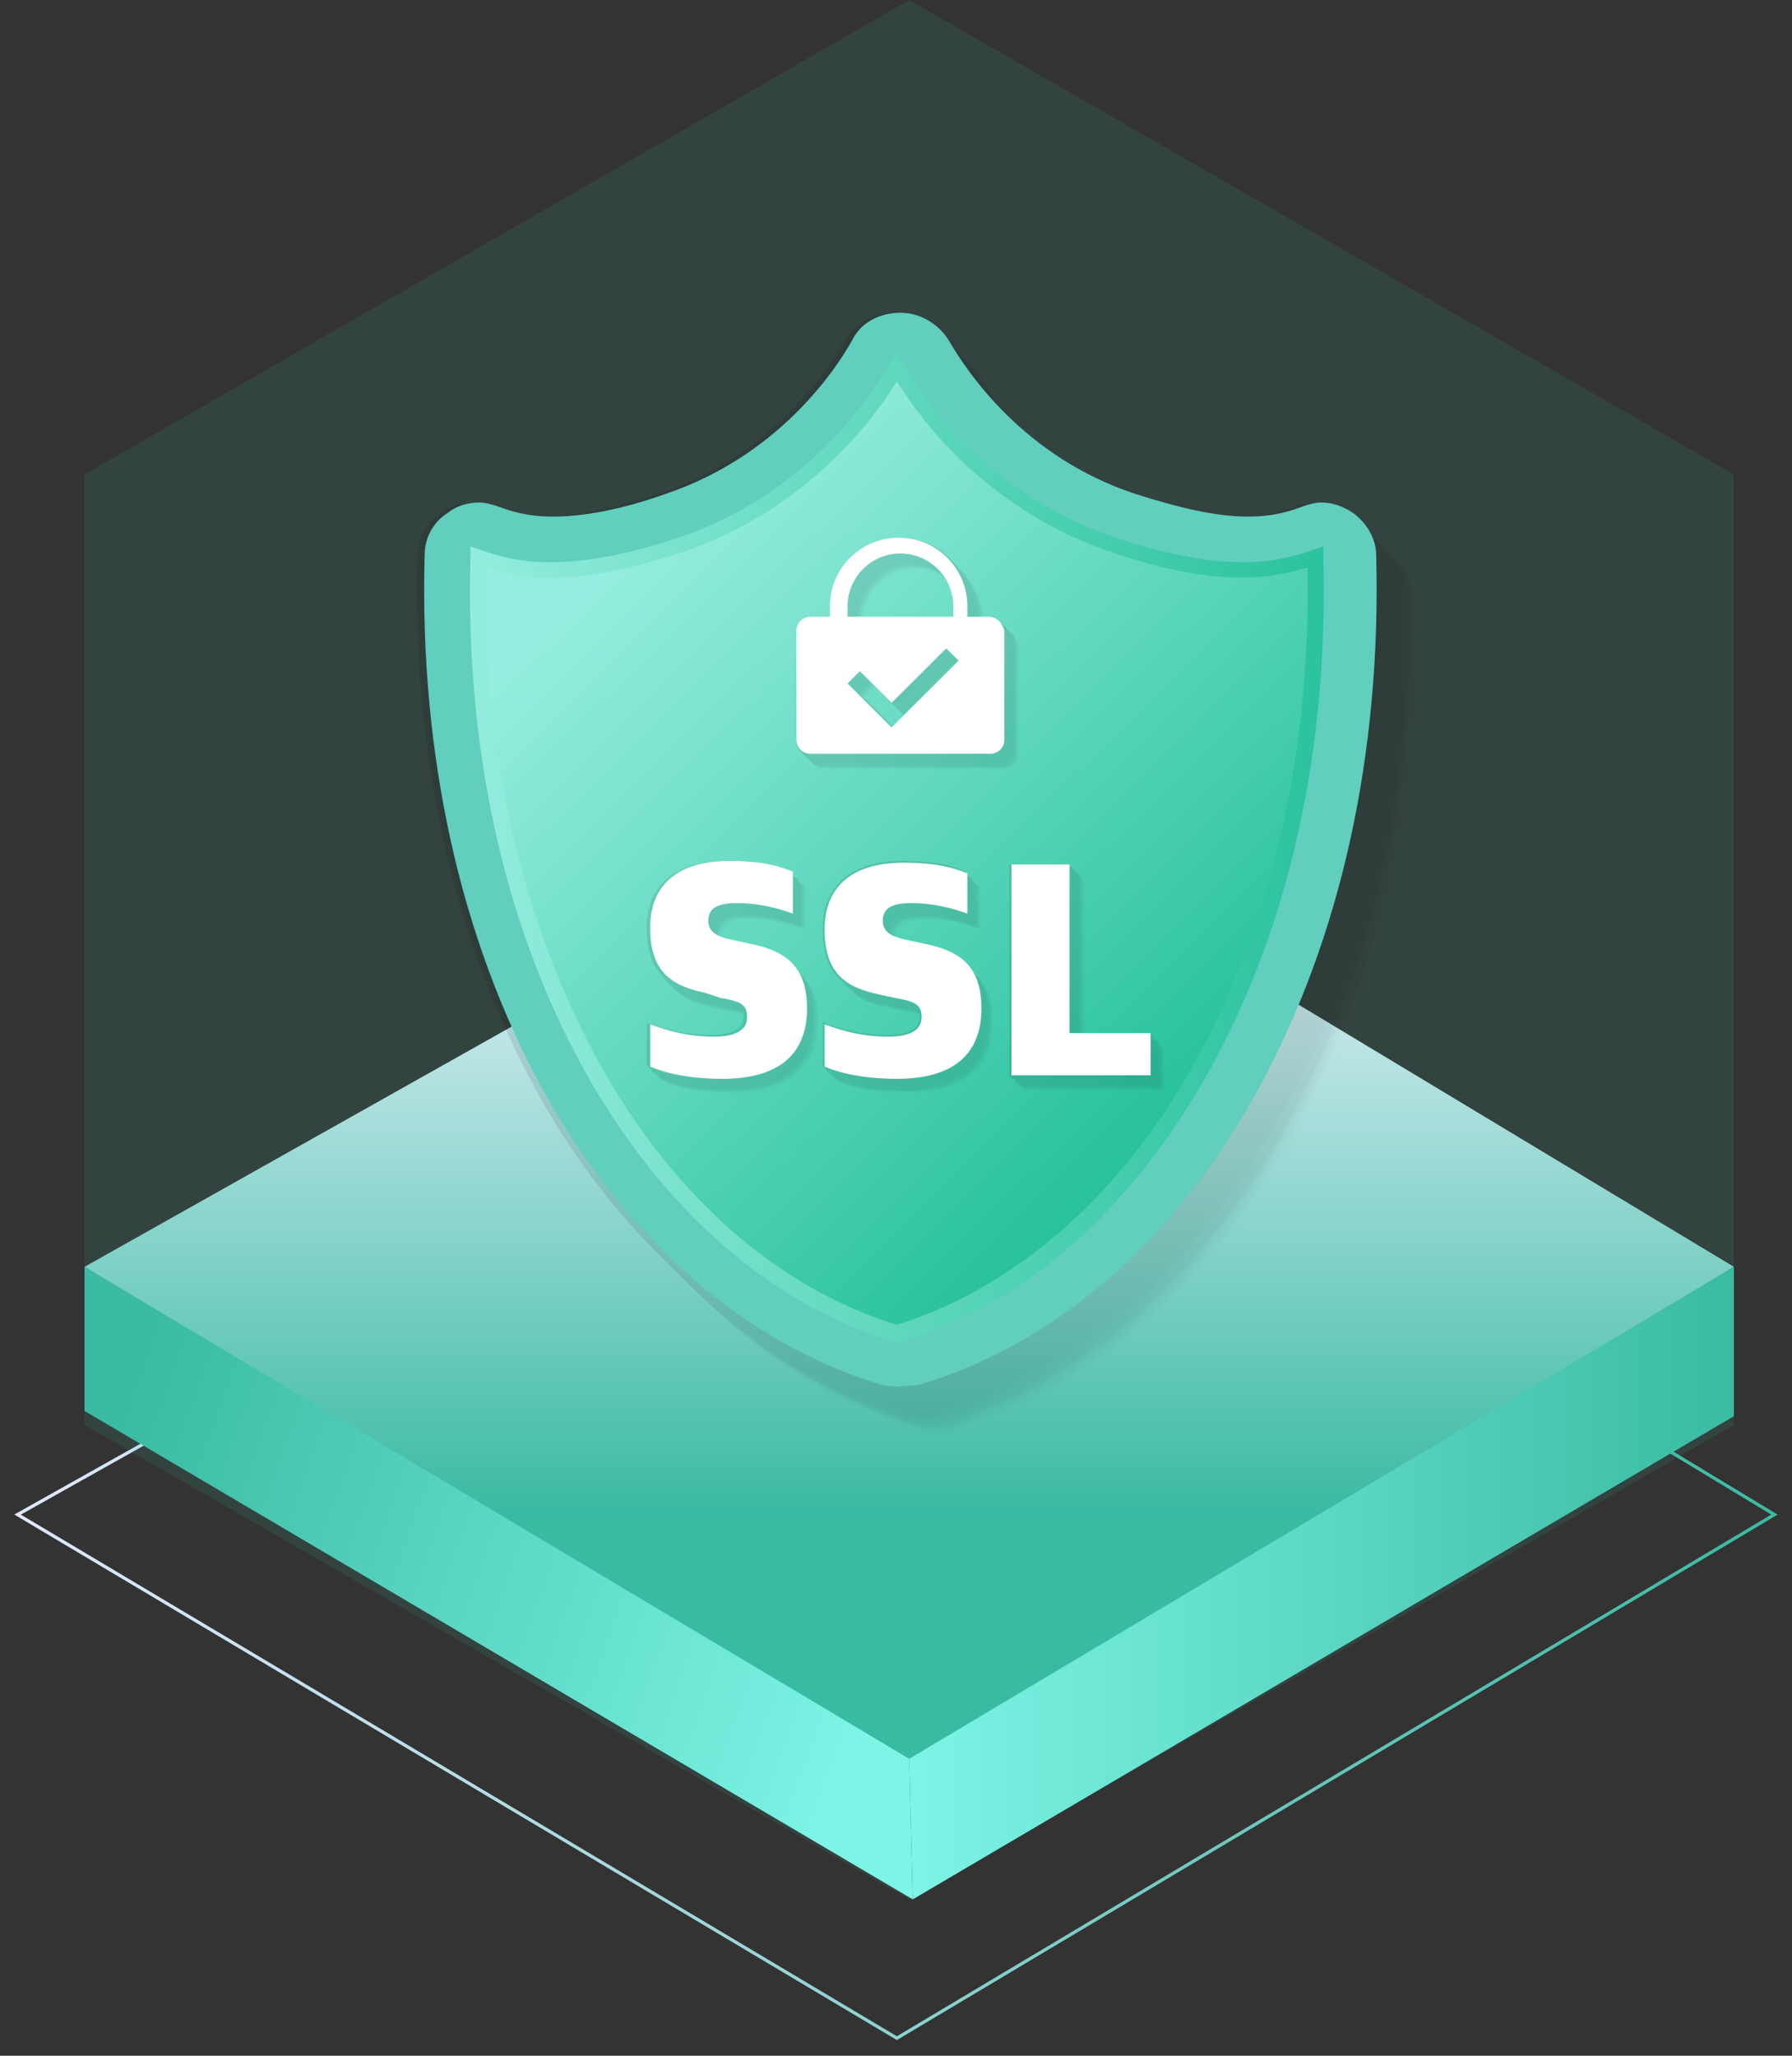 <?xml version="1.0" encoding="UTF-8"?>
<svg width="102px" height="117px" viewBox="0 0 102 117" version="1.1" xmlns="http://www.w3.org/2000/svg" xmlns:xlink="http://www.w3.org/1999/xlink">
    <rect x="0" y="0" width="102" height="117" fill="#333333" stroke="none"/>
    <title>选择ssl证书</title>
    <defs>
        <linearGradient x1="-0.186%" y1="50.02%" x2="100.221%" y2="50.02%" id="linearGradient-1">
            <stop stop-color="#E0E8FF" offset="0%"></stop>
            <stop stop-color="#3BBBA3" offset="100%"></stop>
        </linearGradient>
        <linearGradient x1="49.981%" y1="6.791%" x2="49.981%" y2="74.579%" id="linearGradient-2">
            <stop stop-color="#EFF5FF" offset="0%"></stop>
            <stop stop-color="#39BAA3" offset="100%"></stop>
        </linearGradient>
        <linearGradient x1="96.998%" y1="62.861%" x2="0.778%" y2="36.619%" id="linearGradient-3">
            <stop stop-color="#7DF4E6" offset="0.048%"></stop>
            <stop stop-color="#3BBBA3" offset="100%"></stop>
        </linearGradient>
        <linearGradient x1="-0.059%" y1="50.003%" x2="99.957%" y2="50.003%" id="linearGradient-4">
            <stop stop-color="#7DF4E6" offset="0.048%"></stop>
            <stop stop-color="#3BBBA3" offset="100%"></stop>
        </linearGradient>
        <linearGradient x1="25.363%" y1="13.811%" x2="80.812%" y2="77.429%" id="linearGradient-5">
            <stop stop-color="#94EDDE" offset="0%"></stop>
            <stop stop-color="#2AC29D" offset="100%"></stop>
        </linearGradient>
        <linearGradient x1="-0.118%" y1="49.828%" x2="99.994%" y2="49.828%" id="linearGradient-6">
            <stop stop-color="#94EDDE" offset="0%"></stop>
            <stop stop-color="#2AC29D" offset="100%"></stop>
        </linearGradient>
    </defs>
    <g id="页面-1" stroke="none" stroke-width="1" fill="none" fill-rule="evenodd">
        <g id="画板备份-21" transform="translate(1, 0)">
            <g id="选择ssl证书" transform="translate(0, 0)">
                <polygon id="路径" stroke="url(#linearGradient-1)" stroke-width="0.186" points="0 86.2 51.856 57.1 100 86.2 50.05 116"></polygon>
                <polygon id="路径" fill="#39BBA3" opacity="0.12" points="50.752 0 97.693 27 97.693 81.1 50.752 108.1 3.811 81.1 3.811 27"></polygon>
                <polygon id="路径" fill="url(#linearGradient-2)" points="3.811 72.1 52.357 44.8 97.693 72.1 50.752 100.6"></polygon>
                <polygon id="路径" fill="url(#linearGradient-3)" points="3.811 72.1 50.752 100.1 50.953 108.1 3.811 80.3"></polygon>
                <polygon id="路径" fill="url(#linearGradient-4)" points="50.752 100.1 97.693 72.1 97.693 80.6 50.953 108.1"></polygon>
                <g id="编组" transform="translate(22.742, 17.8)" fill-rule="nonzero">
                    <g opacity="0.1" transform="translate(0, 0)" fill="#000000" id="路径">
                        <path d="M56.997,16.6 C56.997,15.6 56.495,14.7 55.693,14.2 C55.192,13.8 54.59,13.6 53.888,13.6 C53.587,13.6 53.186,13.7 52.885,13.8 C52.082,14.1 51.18,14.4 49.675,14.4 C47.97,14.4 45.763,14 43.256,13.1 C37.037,11 33.727,6.3 32.624,4.3 C32.122,3.3 31.019,2.8 29.916,2.8 C29.916,2.8 29.916,2.8 29.916,2.8 C28.812,2.8 27.809,3.4 27.208,4.3 C26.104,6.2 22.895,11 16.576,13.1 C14.068,13.9 11.962,14.4 10.156,14.4 C8.652,14.4 7.749,14.1 6.947,13.8 C6.646,13.7 6.345,13.6 5.944,13.6 C5.342,13.6 4.74,13.8 4.138,14.2 C3.336,14.8 2.835,15.7 2.835,16.6 C2.534,27.9 4.841,38.4 9.555,47 C14.269,55.6 21.089,61.5 28.812,63.8 C29.113,63.9 29.414,63.9 29.715,63.9 C30.016,63.9 30.317,63.9 30.618,63.8 C38.341,61.5 45.161,55.5 49.876,47 C54.991,38.4 57.298,27.9 56.997,16.6 Z" opacity="0"></path>
                        <path d="M56.897,16.5 C56.897,15.5 56.395,14.6 55.593,14.1 C55.091,13.7 54.489,13.5 53.787,13.5 C53.486,13.5 53.085,13.6 52.784,13.7 C51.982,14 51.079,14.3 49.575,14.3 C47.87,14.3 45.663,13.9 43.155,13 C36.937,10.9 33.627,6.2 32.524,4.2 C32.022,3.2 30.919,2.7 29.815,2.7 C29.815,2.7 29.815,2.7 29.815,2.7 C28.712,2.7 27.709,3.3 27.107,4.2 C26.004,6.1 22.794,10.9 16.475,13 C14.269,13.8 12.062,14.2 10.357,14.2 C8.853,14.2 7.95,13.9 7.147,13.6 C6.847,13.5 6.546,13.4 6.144,13.4 C5.543,13.4 4.941,13.6 4.339,14 C3.537,14.6 3.035,15.5 3.035,16.4 C2.734,27.7 5.041,38.2 9.755,46.8 C14.469,55.4 21.29,61.3 29.013,63.6 C29.314,63.7 29.615,63.7 29.916,63.7 C30.217,63.7 30.518,63.7 30.818,63.6 C38.542,61.3 45.362,55.3 50.076,46.8 C54.891,38.3 57.198,27.8 56.897,16.5 Z" opacity="0.032"></path>
                        <path d="M56.796,16.4 C56.796,15.4 56.295,14.5 55.492,14 C54.991,13.6 54.389,13.4 53.687,13.4 C53.386,13.4 52.985,13.5 52.684,13.6 C51.882,13.9 50.979,14.2 49.474,14.2 C47.769,14.2 45.563,13.8 43.055,12.9 C36.837,10.8 33.527,6.1 32.423,4.1 C31.922,3.1 30.818,2.6 29.715,2.6 C29.715,2.6 29.715,2.6 29.715,2.6 C28.612,2.6 27.609,3.2 27.007,4.1 C25.904,6 22.694,10.8 16.375,12.9 C13.868,13.7 11.761,14.2 9.956,14.2 C8.451,14.2 7.549,13.9 6.746,13.6 C6.445,13.5 6.144,13.4 5.743,13.4 C5.141,13.4 4.54,13.6 3.938,14 C3.135,14.6 2.634,15.5 2.634,16.4 C2.333,27.7 4.64,38.2 9.354,46.8 C14.068,55.4 20.889,61.3 28.612,63.6 C28.913,63.7 29.214,63.7 29.515,63.7 C29.815,63.7 30.116,63.7 30.417,63.6 C38.14,61.3 44.961,55.3 49.675,46.8 C54.79,38.2 57.097,27.7 56.796,16.4 Z" opacity="0.065"></path>
                        <path d="M56.696,16.3 C56.696,15.3 56.195,14.4 55.392,13.9 C54.891,13.5 54.289,13.3 53.587,13.3 C53.286,13.3 52.885,13.4 52.584,13.5 C51.781,13.8 50.879,14.1 49.374,14.1 C47.669,14.1 45.462,13.7 42.955,12.8 C36.736,10.7 33.426,6 32.323,4 C31.821,3 30.718,2.5 29.615,2.5 C29.615,2.5 29.615,2.5 29.615,2.5 C28.512,2.5 27.509,3.1 26.907,4 C25.803,5.9 22.594,10.7 16.275,12.8 C13.767,13.6 11.661,14.1 9.856,14.1 C8.351,14.1 7.448,13.8 6.646,13.5 C6.345,13.4 6.044,13.3 5.643,13.3 C5.041,13.3 4.439,13.5 3.838,13.9 C3.035,14.5 2.534,15.4 2.534,16.3 C2.233,27.6 4.54,38.1 9.254,46.7 C13.968,55.3 20.788,61.2 28.512,63.5 C28.812,63.6 29.113,63.6 29.414,63.6 C29.715,63.6 30.016,63.6 30.317,63.5 C38.04,61.2 44.861,55.2 49.575,46.7 C54.69,38.1 56.997,27.6 56.696,16.3 Z" opacity="0.097"></path>
                        <path d="M56.596,16.2 C56.596,15.2 56.094,14.3 55.292,13.8 C54.79,13.4 54.189,13.2 53.486,13.2 C53.186,13.2 52.784,13.3 52.483,13.4 C51.681,13.7 50.778,14 49.274,14 C47.569,14 45.362,13.6 42.855,12.7 C36.636,10.6 33.326,5.9 32.223,3.9 C31.721,2.9 30.618,2.4 29.515,2.4 C29.515,2.4 29.515,2.4 29.515,2.4 C28.411,2.4 27.408,3 26.806,3.9 C25.703,5.8 22.493,10.6 16.175,12.7 C13.667,13.5 11.561,14 9.755,14 C8.251,14 7.348,13.7 6.546,13.4 C6.245,13.3 5.944,13.2 5.543,13.2 C4.941,13.2 4.339,13.4 3.737,13.8 C2.935,14.4 2.433,15.3 2.433,16.2 C2.132,27.5 4.439,38 9.153,46.6 C14.269,55.2 21.19,61.2 28.913,63.5 C29.214,63.6 29.515,63.6 29.815,63.6 C30.116,63.6 30.417,63.6 30.718,63.5 C38.341,61.2 45.161,55.2 49.876,46.6 C54.59,38 56.897,27.5 56.596,16.2 Z" opacity="0.129"></path>
                        <path d="M56.495,16.1 C56.495,15.1 55.994,14.2 55.192,13.7 C54.69,13.3 54.088,13.2 53.486,13.2 C53.186,13.2 52.784,13.3 52.483,13.4 C51.681,13.7 50.778,14 49.274,14 C47.569,14 45.362,13.6 42.855,12.7 C36.636,10.6 33.326,5.9 32.223,3.9 C31.721,2.9 30.618,2.4 29.515,2.4 C29.515,2.4 29.515,2.4 29.515,2.4 C28.411,2.4 27.408,3 26.806,3.9 C25.703,5.8 22.493,10.6 16.175,12.7 C13.667,13.5 11.561,14 9.755,14 C8.251,14 7.348,13.7 6.546,13.4 C6.245,13.3 5.944,13.2 5.543,13.2 C4.941,13.2 4.339,13.4 3.737,13.8 C2.935,14.4 2.433,15.3 2.433,16.2 C2.132,27.5 4.439,38 9.153,46.6 C13.868,55.2 20.688,61.1 28.411,63.4 C28.712,63.5 29.013,63.5 29.314,63.5 C29.615,63.5 29.916,63.5 30.217,63.4 C37.94,61.1 44.76,55.1 49.474,46.6 C54.489,38 56.796,27.4 56.495,16.1 Z" opacity="0.161"></path>
                        <path d="M56.495,16 C56.495,15 55.994,14.1 55.192,13.6 C54.69,13.2 54.088,13 53.386,13 C53.085,13 52.684,13.1 52.383,13.2 C51.581,13.5 50.678,13.8 49.174,13.8 C47.468,13.8 45.262,13.4 42.754,12.5 C36.536,10.4 33.226,5.7 32.122,3.7 C31.621,2.7 30.518,2.2 29.414,2.2 C29.414,2.2 29.414,2.2 29.414,2.2 C28.311,2.2 27.308,2.8 26.706,3.7 C25.603,5.6 22.393,10.4 16.074,12.5 C13.567,13.3 11.46,13.8 9.655,13.8 C8.15,13.8 7.248,13.5 6.445,13.2 C6.144,13.1 5.844,13 5.442,13 C4.841,13 4.239,13.2 3.637,13.6 C2.835,14.2 2.333,15.1 2.333,16 C2.032,27.3 4.339,37.8 9.053,46.4 C13.767,55 20.588,60.9 28.311,63.2 C28.612,63.3 28.913,63.3 29.214,63.3 C29.515,63.3 29.815,63.3 30.116,63.2 C37.84,60.9 44.66,54.9 49.374,46.4 C54.389,37.9 56.696,27.3 56.495,16 Z" opacity="0.194"></path>
                        <path d="M56.395,16 C56.395,15 55.894,14.1 55.091,13.6 C54.59,13.2 53.988,13 53.286,13 C52.985,13 52.584,13.1 52.283,13.2 C51.48,13.5 50.578,13.8 49.073,13.8 C47.368,13.8 45.161,13.4 42.654,12.5 C36.435,10.4 33.125,5.7 32.022,3.7 C31.521,2.7 30.417,2.2 29.314,2.2 C29.314,2.2 29.314,2.2 29.314,2.2 C28.211,2.2 27.208,2.8 26.606,3.7 C25.503,5.6 22.293,10.4 15.974,12.5 C13.466,13.3 11.36,13.8 9.555,13.8 C8.05,13.8 7.147,13.5 6.345,13.2 C6.044,13.1 5.743,13 5.342,13 C4.74,13 4.138,13.2 3.537,13.6 C2.734,14.2 2.233,15.1 2.233,16 C1.932,27.3 4.239,37.8 8.953,46.4 C13.667,55 20.487,60.9 28.211,63.2 C28.512,63.3 28.812,63.3 29.113,63.3 C29.414,63.3 29.715,63.3 30.016,63.2 C37.739,60.9 44.56,54.9 49.274,46.4 C54.289,37.8 56.696,27.3 56.395,16 Z" opacity="0.226"></path>
                        <path d="M56.295,15.9 C56.295,14.9 55.793,14 54.991,13.5 C54.489,13.1 53.888,12.9 53.186,12.9 C52.885,12.9 52.483,13 52.183,13.1 C51.38,13.4 50.477,13.7 48.973,13.7 C47.268,13.7 45.061,13.3 42.554,12.4 C36.335,10.3 33.025,5.6 31.922,3.6 C31.42,2.6 30.317,2.1 29.214,2.1 C29.214,2.1 29.214,2.1 29.214,2.1 C28.11,2.1 27.107,2.7 26.506,3.6 C25.402,5.5 22.193,10.3 15.874,12.4 C13.366,13.2 11.26,13.7 9.454,13.7 C7.95,13.7 7.047,13.4 6.245,13.1 C5.944,13 5.643,12.9 5.242,12.9 C4.64,12.9 4.038,13.1 3.436,13.5 C2.634,14.1 2.132,15 2.132,15.9 C1.831,27.2 4.138,37.7 8.853,46.3 C13.567,54.9 20.387,60.8 28.11,63.1 C28.812,63.2 29.113,63.2 29.414,63.2 C29.715,63.2 30.016,63.2 30.317,63.1 C38.04,60.8 44.861,54.8 49.575,46.3 C54.189,37.7 56.596,27.2 56.295,15.9 Z" opacity="0.258"></path>
                        <path d="M56.195,15.8 C56.195,14.8 55.693,13.9 54.891,13.4 C54.389,13 53.787,12.8 53.085,12.8 C52.784,12.8 52.383,12.9 52.082,13 C51.28,13.3 50.377,13.6 48.873,13.6 C47.168,13.6 44.961,13.2 42.453,12.3 C36.235,10.2 32.925,5.5 31.821,3.5 C31.32,2.5 30.217,2 29.113,2 C29.113,2 29.113,2 29.113,2 C28.01,2 27.007,2.6 26.405,3.5 C25.302,5.4 22.092,10.2 15.773,12.3 C13.266,13.1 11.159,13.6 9.354,13.6 C7.85,13.6 6.947,13.3 6.144,13 C5.844,12.9 5.543,12.8 5.141,12.8 C4.54,12.8 3.938,13 3.336,13.4 C2.534,14 2.032,14.9 2.032,15.8 C1.731,27.1 4.038,37.6 8.752,46.2 C13.466,54.8 20.287,60.7 28.01,63 C28.311,63.1 28.612,63.1 28.913,63.1 C29.214,63.1 29.515,63.1 29.815,63 C37.84,60.7 44.76,54.7 49.474,46.2 C54.088,37.6 56.495,27.1 56.195,15.8 Z" opacity="0.29"></path>
                        <path d="M56.094,15.7 C56.094,14.7 55.593,13.8 54.79,13.3 C54.289,12.9 53.687,12.7 52.985,12.7 C52.684,12.7 52.283,12.8 51.982,12.9 C51.18,13.2 50.277,13.5 48.772,13.5 C47.067,13.5 44.861,13.1 42.353,12.2 C36.134,10.1 32.824,5.4 31.721,3.4 C31.22,2.4 30.116,1.9 29.013,1.9 C29.013,1.9 29.013,1.9 29.013,1.9 C27.91,1.9 26.907,2.5 26.305,3.4 C25.202,5.3 21.992,10.1 15.673,12.2 C13.165,13 11.059,13.5 9.254,13.5 C7.749,13.5 6.847,13.2 6.044,12.9 C5.743,12.8 5.442,12.7 5.041,12.7 C4.439,12.7 3.838,12.9 3.236,13.3 C2.433,13.9 1.932,14.8 1.932,15.7 C1.631,27 3.938,37.5 8.652,46.1 C13.366,54.7 20.187,60.6 27.91,62.9 C28.211,63 28.512,63 28.812,63 C29.113,63 29.414,63 29.715,62.9 C37.438,60.6 44.259,54.6 48.973,46.1 C54.088,37.5 56.395,27 56.094,15.7 Z" opacity="0.323"></path>
                        <path d="M55.994,15.6 C55.994,14.6 55.492,13.7 54.69,13.2 C54.189,12.8 53.587,12.6 52.885,12.6 C52.584,12.6 52.183,12.7 51.882,12.8 C51.079,13.1 50.177,13.4 48.672,13.4 C46.967,13.4 44.76,13 42.253,12.1 C36.034,10 32.724,5.3 31.621,3.3 C31.119,2.3 30.016,1.8 28.913,1.8 C28.913,1.8 28.913,1.8 28.913,1.8 C27.809,1.8 26.806,2.4 26.205,3.3 C25.101,5.2 21.892,10 15.573,12.1 C13.065,12.9 10.959,13.4 9.153,13.4 C7.649,13.4 6.746,13.1 5.944,12.8 C5.643,12.7 5.342,12.6 4.941,12.6 C4.339,12.6 3.737,12.8 3.135,13.2 C2.333,13.8 1.831,14.7 1.831,15.6 C1.531,26.9 3.838,37.4 8.552,46 C13.266,54.6 20.086,60.5 27.809,62.8 C28.11,62.9 28.411,62.9 28.712,62.9 C29.013,62.9 29.314,62.9 29.615,62.8 C37.338,60.5 44.158,54.5 48.873,46 C53.988,37.4 56.295,26.9 55.994,15.6 Z" opacity="0.355"></path>
                        <path d="M55.894,15.5 C55.894,14.5 55.392,13.6 54.59,13.1 C54.088,12.7 53.486,12.5 52.784,12.5 C52.483,12.5 52.082,12.6 51.781,12.7 C50.979,13 50.076,13.3 48.572,13.3 C46.867,13.3 44.66,12.9 42.152,12 C35.934,9.9 32.624,5.2 31.521,3.2 C31.019,2.2 29.916,1.7 28.812,1.7 C28.812,1.7 28.812,1.7 28.812,1.7 C27.709,1.7 26.706,2.3 26.104,3.2 C25.001,5.1 21.791,9.9 15.472,12 C13.266,12.8 11.059,13.2 9.354,13.2 C7.85,13.2 6.947,12.9 6.144,12.6 C5.844,12.5 5.543,12.4 5.141,12.4 C4.54,12.4 3.938,12.6 3.336,13 C2.534,13.6 2.032,14.5 2.032,15.4 C1.731,26.7 4.038,37.2 8.752,45.8 C13.466,54.4 20.287,60.3 28.01,62.6 C28.311,62.7 28.612,62.7 28.913,62.7 C29.214,62.7 29.515,62.7 29.815,62.6 C37.539,60.3 44.359,54.3 49.073,45.8 C53.888,37.3 56.195,26.8 55.894,15.5 Z" opacity="0.387"></path>
                        <path d="M55.793,15.4 C55.793,14.4 55.292,13.5 54.489,13 C53.988,12.6 53.386,12.4 52.684,12.4 C52.383,12.4 51.982,12.5 51.681,12.6 C50.879,12.9 49.976,13.2 48.471,13.2 C46.766,13.2 44.56,12.8 42.052,11.9 C35.834,9.8 32.524,5.1 31.42,3.1 C30.919,2.1 29.815,1.6 28.712,1.6 C28.712,1.6 28.712,1.6 28.712,1.6 C27.609,1.6 26.606,2.2 26.004,3.1 C24.901,5 21.691,9.8 15.372,11.9 C12.865,12.7 10.758,13.2 8.953,13.2 C7.448,13.2 6.546,12.9 5.743,12.6 C5.442,12.5 5.141,12.4 4.74,12.4 C4.138,12.4 3.537,12.6 2.935,13 C2.132,13.6 1.631,14.5 1.631,15.4 C1.33,26.7 3.637,37.2 8.351,45.8 C13.065,54.4 19.886,60.3 27.609,62.6 C27.91,62.7 28.211,62.7 28.512,62.7 C28.812,62.7 29.113,62.7 29.414,62.6 C37.137,60.3 43.958,54.3 48.672,45.8 C53.787,37.2 56.094,26.7 55.793,15.4 Z" opacity="0.419"></path>
                        <path d="M55.693,15.3 C55.693,14.3 55.192,13.4 54.389,12.9 C53.888,12.5 53.286,12.3 52.584,12.3 C52.283,12.3 51.882,12.4 51.581,12.5 C50.778,12.8 49.876,13.1 48.371,13.1 C46.666,13.1 44.459,12.7 41.952,11.8 C35.733,9.7 32.423,5 31.32,3 C30.818,2 29.715,1.5 28.612,1.5 C28.612,1.5 28.612,1.5 28.612,1.5 C27.509,1.5 26.506,2.1 25.904,3 C24.8,4.9 21.591,9.7 15.272,11.8 C12.764,12.6 10.658,13.1 8.853,13.1 C7.348,13.1 6.445,12.8 5.643,12.5 C5.342,12.4 5.041,12.3 4.64,12.3 C4.038,12.3 3.436,12.5 2.835,12.9 C2.032,13.5 1.531,14.4 1.531,15.3 C1.23,26.6 3.537,37.1 8.251,45.7 C12.965,54.3 19.785,60.2 27.509,62.5 C27.809,62.6 28.11,62.6 28.411,62.6 C28.712,62.6 29.013,62.6 29.314,62.5 C37.037,60.2 43.858,54.2 48.572,45.7 C53.687,37.1 55.994,26.6 55.693,15.3 Z" opacity="0.452"></path>
                        <path d="M55.593,15.2 C55.593,14.2 55.091,13.3 54.289,12.8 C53.787,12.4 53.186,12.2 52.483,12.2 C52.183,12.2 51.781,12.3 51.48,12.4 C50.678,12.7 49.775,13 48.271,13 C46.566,13 44.359,12.6 41.852,11.7 C35.633,9.6 32.323,4.9 31.22,2.9 C30.718,1.9 29.615,1.4 28.512,1.4 C28.512,1.4 28.512,1.4 28.512,1.4 C27.408,1.4 26.405,2 25.803,2.9 C24.7,4.8 21.49,9.6 15.172,11.7 C12.664,12.5 10.558,13 8.752,13 C7.248,13 6.345,12.7 5.543,12.4 C5.242,12.3 4.941,12.2 4.54,12.2 C3.938,12.2 3.336,12.4 2.734,12.8 C1.932,13.4 1.43,14.3 1.43,15.2 C1.129,26.5 3.436,37 8.15,45.6 C13.266,54.2 20.086,60.2 27.91,62.5 C28.211,62.6 28.512,62.6 28.812,62.6 C29.113,62.6 29.414,62.6 29.715,62.5 C37.338,60.2 44.158,54.2 48.873,45.6 C53.587,37 55.894,26.5 55.593,15.2 Z" opacity="0.484"></path>
                        <path d="M55.492,15.1 C55.492,14.1 54.991,13.2 54.189,12.7 C53.687,12.3 53.085,12.2 52.483,12.2 C52.183,12.2 51.781,12.3 51.48,12.4 C50.678,12.7 49.775,13 48.271,13 C46.566,13 44.359,12.6 41.852,11.7 C35.633,9.6 32.323,4.9 31.22,2.9 C30.718,1.9 29.615,1.4 28.512,1.4 C28.512,1.4 28.512,1.4 28.512,1.4 C27.408,1.4 26.405,2 25.803,2.9 C24.7,4.8 21.49,9.6 15.172,11.7 C12.664,12.5 10.558,13 8.752,13 C7.248,13 6.345,12.7 5.543,12.4 C5.242,12.3 4.941,12.2 4.54,12.2 C3.938,12.2 3.336,12.4 2.734,12.8 C1.932,13.4 1.43,14.3 1.43,15.2 C1.129,26.5 3.436,37 8.15,45.6 C12.865,54.2 19.685,60.1 27.408,62.4 C27.709,62.5 28.01,62.5 28.311,62.5 C28.612,62.5 28.913,62.5 29.214,62.4 C36.937,60.1 43.757,54.1 48.471,45.6 C53.486,37 55.793,26.4 55.492,15.1 Z" opacity="0.516"></path>
                        <path d="M55.492,15 C55.492,14 54.991,13.1 54.189,12.6 C53.687,12.2 53.085,12 52.383,12 C52.082,12 51.681,12.1 51.38,12.2 C50.578,12.5 49.675,12.8 48.171,12.8 C46.465,12.8 44.259,12.4 41.751,11.5 C35.533,9.4 32.223,4.7 31.119,2.7 C30.618,1.7 29.515,1.2 28.411,1.2 C28.411,1.2 28.411,1.2 28.411,1.2 C27.308,1.2 26.305,1.8 25.703,2.7 C24.6,4.6 21.39,9.4 15.071,11.5 C12.564,12.3 10.457,12.8 8.652,12.8 C7.147,12.8 6.245,12.5 5.442,12.2 C5.141,12.1 4.841,12 4.439,12 C3.838,12 3.236,12.2 2.634,12.6 C1.831,13.2 1.33,14.1 1.33,15 C1.029,26.3 3.336,36.8 8.05,45.4 C12.764,54 19.585,59.9 27.308,62.2 C27.609,62.3 27.91,62.3 28.211,62.3 C28.512,62.3 28.812,62.3 29.113,62.2 C36.837,59.9 43.657,53.9 48.371,45.4 C53.386,36.9 55.693,26.3 55.492,15 Z" opacity="0.548"></path>
                        <path d="M55.392,15 C55.392,14 54.891,13.1 54.088,12.6 C53.587,12.2 52.985,12 52.283,12 C51.982,12 51.581,12.1 51.28,12.2 C50.477,12.5 49.575,12.8 48.07,12.8 C46.365,12.8 44.158,12.4 41.651,11.5 C35.432,9.4 32.122,4.7 31.019,2.7 C30.518,1.7 29.414,1.2 28.311,1.2 C28.311,1.2 28.311,1.2 28.311,1.2 C27.208,1.2 26.205,1.8 25.603,2.7 C24.499,4.6 21.29,9.4 14.971,11.5 C12.463,12.3 10.357,12.8 8.552,12.8 C7.047,12.8 6.144,12.5 5.342,12.2 C5.041,12.1 4.74,12 4.339,12 C3.737,12 3.135,12.2 2.534,12.6 C1.731,13.2 1.23,14.1 1.23,15 C0.929,26.3 3.236,36.8 7.95,45.4 C12.664,54 19.484,59.9 27.208,62.2 C27.509,62.3 27.809,62.3 28.11,62.3 C28.411,62.3 28.712,62.3 29.013,62.2 C36.736,59.9 43.557,53.9 48.271,45.4 C53.286,36.8 55.693,26.3 55.392,15 Z" opacity="0.581"></path>
                        <path d="M55.292,14.9 C55.292,13.9 54.79,13 53.988,12.5 C53.486,12.1 52.885,11.9 52.183,11.9 C51.882,11.9 51.48,12 51.18,12.1 C50.377,12.4 49.474,12.7 47.97,12.7 C46.265,12.7 44.058,12.3 41.551,11.4 C35.332,9.3 32.022,4.6 30.919,2.6 C30.417,1.6 29.314,1.1 28.211,1.1 C28.211,1.1 28.211,1.1 28.211,1.1 C27.107,1.1 26.104,1.7 25.503,2.6 C24.399,4.5 21.19,9.3 14.871,11.4 C12.363,12.2 10.257,12.7 8.451,12.7 C6.947,12.7 6.044,12.4 5.242,12.1 C4.941,12 4.64,11.9 4.239,11.9 C3.637,11.9 3.035,12.1 2.433,12.5 C1.631,13.1 1.129,14 1.129,14.9 C0.828,26.2 3.135,36.7 7.85,45.3 C12.564,53.9 19.384,59.8 27.107,62.1 C27.809,62.2 28.11,62.2 28.411,62.2 C28.712,62.2 29.013,62.2 29.314,62.1 C37.037,59.8 43.858,53.8 48.572,45.3 C53.186,36.7 55.593,26.2 55.292,14.9 Z" opacity="0.613"></path>
                        <path d="M55.192,14.8 C55.192,13.8 54.69,12.9 53.888,12.4 C53.386,12 52.784,11.8 52.082,11.8 C51.781,11.8 51.38,11.9 51.079,12 C50.277,12.3 49.374,12.6 47.87,12.6 C46.164,12.6 43.958,12.2 41.45,11.3 C35.232,9.2 31.922,4.5 30.818,2.5 C30.317,1.5 29.214,1 28.11,1 C28.11,1 28.11,1 28.11,1 C27.007,1 26.004,1.6 25.402,2.5 C24.299,4.4 21.089,9.2 14.77,11.3 C12.263,12.1 10.156,12.6 8.351,12.6 C6.847,12.6 5.944,12.3 5.141,12 C4.841,11.9 4.54,11.8 4.138,11.8 C3.537,11.8 2.935,12 2.333,12.4 C1.531,13 1.029,13.9 1.029,14.8 C0.728,26.1 3.035,36.6 7.749,45.2 C12.463,53.8 19.284,59.7 27.007,62 C27.308,62.1 27.609,62.1 27.91,62.1 C28.211,62.1 28.512,62.1 28.812,62 C36.837,59.7 43.757,53.7 48.471,45.2 C53.085,36.6 55.492,26.1 55.192,14.8 Z" opacity="0.645"></path>
                        <path d="M55.091,14.7 C55.091,13.7 54.59,12.8 53.787,12.3 C53.286,11.9 52.684,11.7 51.982,11.7 C51.681,11.7 51.28,11.8 50.979,11.9 C50.177,12.2 49.274,12.5 47.769,12.5 C46.064,12.5 43.858,12.1 41.35,11.2 C35.131,9.1 31.821,4.4 30.718,2.4 C30.217,1.4 29.113,0.9 28.01,0.9 C28.01,0.9 28.01,0.9 28.01,0.9 C26.907,0.9 25.904,1.5 25.302,2.4 C24.199,4.3 20.989,9.1 14.67,11.2 C12.162,12 10.056,12.5 8.251,12.5 C6.746,12.5 5.844,12.2 5.041,11.9 C4.74,11.8 4.439,11.7 4.038,11.7 C3.436,11.7 2.835,11.9 2.233,12.3 C1.43,12.9 0.929,13.8 0.929,14.7 C0.628,26 2.935,36.5 7.649,45.1 C12.363,53.7 19.184,59.6 26.907,61.9 C27.208,62 27.509,62 27.809,62 C28.11,62 28.411,62 28.712,61.9 C36.435,59.6 43.256,53.6 47.97,45.1 C53.085,36.5 55.392,26 55.091,14.7 Z" opacity="0.677"></path>
                        <path d="M54.991,14.6 C54.991,13.6 54.489,12.7 53.687,12.2 C53.186,11.8 52.584,11.6 51.882,11.6 C51.581,11.6 51.18,11.7 50.879,11.8 C50.076,12.1 49.174,12.4 47.669,12.4 C45.964,12.4 43.757,12 41.25,11.1 C35.031,9 31.721,4.3 30.618,2.3 C30.116,1.3 29.013,0.8 27.91,0.8 C27.91,0.8 27.91,0.8 27.91,0.8 C26.806,0.8 25.803,1.4 25.202,2.3 C24.098,4.2 20.889,9 14.57,11.1 C12.062,11.9 9.956,12.4 8.15,12.4 C6.646,12.4 5.743,12.1 4.941,11.8 C4.64,11.7 4.339,11.6 3.938,11.6 C3.336,11.6 2.734,11.8 2.132,12.2 C1.33,12.8 0.828,13.7 0.828,14.6 C0.528,25.9 2.835,36.4 7.549,45 C12.263,53.6 19.083,59.5 26.806,61.8 C27.107,61.9 27.408,61.9 27.709,61.9 C28.01,61.9 28.311,61.9 28.612,61.8 C36.335,59.5 43.155,53.5 47.87,45 C52.985,36.4 55.292,25.9 54.991,14.6 Z" opacity="0.71"></path>
                        <path d="M54.891,14.5 C54.891,13.5 54.389,12.6 53.587,12.1 C53.085,11.7 52.483,11.5 51.781,11.5 C51.48,11.5 51.079,11.6 50.778,11.7 C49.976,12 49.073,12.3 47.569,12.3 C45.864,12.3 43.657,11.9 41.149,11 C34.931,8.9 31.621,4.2 30.518,2.2 C30.016,1.2 28.913,0.7 27.809,0.7 C27.809,0.7 27.809,0.7 27.809,0.7 C26.706,0.7 25.703,1.3 25.101,2.2 C23.998,4.1 20.788,8.9 14.469,11 C12.263,11.8 10.056,12.2 8.351,12.2 C6.847,12.2 5.944,11.9 5.141,11.6 C4.841,11.5 4.54,11.4 4.138,11.4 C3.537,11.4 2.935,11.6 2.333,12 C1.531,12.6 1.029,13.5 1.029,14.4 C0.728,25.7 3.035,36.2 7.749,44.8 C12.463,53.4 19.284,59.3 27.007,61.6 C27.308,61.7 27.609,61.7 27.91,61.7 C28.211,61.7 28.512,61.7 28.812,61.6 C36.536,59.3 43.356,53.3 48.07,44.8 C52.885,36.3 55.192,25.8 54.891,14.5 Z" opacity="0.742"></path>
                        <path d="M54.79,14.4 C54.79,13.4 54.289,12.5 53.486,12 C52.985,11.6 52.383,11.4 51.681,11.4 C51.38,11.4 50.979,11.5 50.678,11.6 C49.876,11.9 48.973,12.2 47.468,12.2 C45.763,12.2 43.557,11.8 41.049,10.9 C34.83,8.8 31.521,4.1 30.417,2.1 C29.916,1.1 28.812,0.6 27.709,0.6 C27.709,0.6 27.709,0.6 27.709,0.6 C26.606,0.6 25.603,1.2 25.001,2.1 C23.898,4 20.688,8.8 14.369,10.9 C11.862,11.7 9.755,12.2 7.95,12.2 C6.445,12.2 5.543,11.9 4.74,11.6 C4.439,11.5 4.138,11.4 3.737,11.4 C3.135,11.4 2.534,11.6 1.932,12 C1.129,12.6 0.628,13.5 0.628,14.4 C0.327,25.7 2.634,36.2 7.348,44.8 C12.062,53.4 18.883,59.3 26.606,61.6 C26.907,61.7 27.208,61.7 27.509,61.7 C27.809,61.7 28.11,61.7 28.411,61.6 C36.134,59.3 42.955,53.3 47.669,44.8 C52.784,36.2 55.091,25.7 54.79,14.4 Z" opacity="0.774"></path>
                        <path d="M54.69,14.3 C54.69,13.3 54.189,12.4 53.386,11.9 C52.885,11.5 52.283,11.3 51.581,11.3 C51.28,11.3 50.879,11.4 50.578,11.5 C49.775,11.8 48.873,12.1 47.368,12.1 C45.663,12.1 43.456,11.7 40.949,10.8 C34.73,8.7 31.42,4 30.317,2 C29.815,1 28.712,0.5 27.609,0.5 C27.609,0.5 27.609,0.5 27.609,0.5 C26.506,0.5 25.503,1.1 24.901,2 C23.797,3.9 20.588,8.7 14.269,10.8 C11.761,11.6 9.655,12.1 7.85,12.1 C6.345,12.1 5.442,11.8 4.64,11.5 C4.339,11.4 4.038,11.3 3.637,11.3 C3.035,11.3 2.433,11.5 1.831,11.9 C1.029,12.5 0.528,13.4 0.528,14.3 C0.227,25.6 2.534,36.1 7.248,44.7 C12.363,53.3 19.184,59.2 26.907,61.5 C27.208,61.6 27.509,61.6 27.809,61.6 C28.11,61.6 28.411,61.6 28.712,61.5 C36.435,59.2 43.256,53.3 47.97,44.7 C52.684,36.1 54.991,25.6 54.69,14.3 Z" opacity="0.806"></path>
                        <path d="M54.59,14.2 C54.59,13.2 54.088,12.3 53.286,11.8 C52.784,11.4 52.183,11.2 51.48,11.2 C51.18,11.2 50.778,11.3 50.477,11.4 C49.675,11.7 48.772,12 47.268,12 C45.563,12 43.356,11.6 40.849,10.7 C34.63,8.6 31.32,3.9 30.217,1.9 C29.715,0.9 28.612,0.4 27.509,0.4 C27.509,0.4 27.509,0.4 27.509,0.4 C26.405,0.4 25.402,1 24.8,1.9 C23.697,3.8 20.487,8.6 14.169,10.7 C11.661,11.5 9.555,12 7.749,12 C6.245,12 5.342,11.7 4.54,11.4 C4.239,11.3 3.938,11.2 3.537,11.2 C2.935,11.2 2.333,11.4 1.731,11.8 C0.929,12.4 0.427,13.3 0.427,14.2 C0.126,25.5 2.433,36 7.147,44.6 C12.263,53.2 19.083,59.2 26.907,61.5 C27.208,61.6 27.509,61.6 27.809,61.6 C28.11,61.6 28.411,61.6 28.712,61.5 C36.335,59.2 43.155,53.2 47.87,44.6 C52.584,36 54.891,25.5 54.59,14.2 Z" opacity="0.839"></path>
                        <path d="M54.489,14.1 C54.489,13.1 53.988,12.2 53.186,11.7 C52.684,11.3 52.082,11.2 51.48,11.2 C51.18,11.2 50.778,11.3 50.477,11.4 C49.675,11.7 48.772,12 47.268,12 C45.563,12 43.356,11.6 40.849,10.7 C34.63,8.6 31.32,3.9 30.217,1.9 C29.715,0.9 28.612,0.4 27.509,0.4 C27.509,0.4 27.509,0.4 27.509,0.4 C26.405,0.4 25.402,1 24.8,1.9 C23.697,3.8 20.487,8.6 14.169,10.7 C11.661,11.5 9.555,12 7.749,12 C6.245,12 5.342,11.7 4.54,11.4 C4.239,11.3 3.938,11.2 3.537,11.2 C2.935,11.2 2.333,11.4 1.731,11.8 C0.929,12.4 0.427,13.3 0.427,14.2 C0.126,25.5 2.433,36 7.147,44.6 C11.862,53.2 18.682,59.1 26.405,61.4 C26.706,61.5 27.007,61.5 27.308,61.5 C27.609,61.5 27.91,61.5 28.211,61.4 C35.934,59.1 42.754,53.1 47.468,44.6 C52.483,35.9 54.79,25.4 54.489,14.1 Z" opacity="0.871"></path>
                        <path d="M54.489,14 C54.489,13 53.988,12.1 53.186,11.6 C52.684,11.2 52.082,11 51.38,11 C51.079,11 50.678,11.1 50.377,11.2 C49.575,11.5 48.672,11.8 47.168,11.8 C45.462,11.8 43.256,11.4 40.748,10.5 C34.53,8.4 31.22,3.7 30.116,1.7 C29.615,0.7 28.512,0.2 27.408,0.2 C27.408,0.2 27.408,0.2 27.408,0.2 C26.305,0.2 25.302,0.8 24.7,1.7 C23.597,3.6 20.387,8.4 14.068,10.5 C11.561,11.3 9.454,11.8 7.649,11.8 C6.144,11.8 5.242,11.5 4.439,11.2 C4.138,11.1 3.838,11 3.436,11 C2.835,11 2.233,11.2 1.631,11.6 C0.828,12.2 0.327,13.1 0.327,14 C0.026,25.3 2.333,35.8 7.047,44.4 C11.761,53 18.582,58.9 26.305,61.2 C26.606,61.3 26.907,61.3 27.208,61.3 C27.509,61.3 27.809,61.3 28.11,61.2 C35.834,58.9 42.654,52.9 47.368,44.4 C52.383,35.9 54.69,25.3 54.489,14 Z" opacity="0.903"></path>
                        <path d="M54.389,13.9 C54.389,12.9 53.888,12 53.085,11.5 C52.584,11.1 51.982,10.9 51.28,10.9 C50.979,10.9 50.578,11 50.277,11.1 C49.474,11.4 48.572,11.7 47.067,11.7 C45.362,11.7 43.155,11.3 40.648,10.4 C34.429,8.3 31.119,3.6 30.016,1.6 C29.515,0.6 28.411,0.1 27.308,0.1 C27.308,0.1 27.308,0.1 27.308,0.1 C26.205,0.1 25.202,0.7 24.6,1.6 C23.496,3.5 20.287,8.3 13.968,10.4 C11.46,11.2 9.354,11.7 7.549,11.7 C6.044,11.7 5.141,11.4 4.339,11.1 C4.038,11 3.737,10.9 3.336,10.9 C2.734,10.9 2.132,11.1 1.531,11.5 C0.728,12.1 0.227,13 0.227,13.9 C-0.074,25.2 2.233,35.7 6.947,44.3 C11.661,52.9 18.481,58.8 26.205,61.1 C26.506,61.2 26.806,61.2 27.107,61.2 C27.408,61.2 27.709,61.2 28.01,61.1 C35.733,58.8 42.554,52.8 47.268,44.3 C52.283,35.8 54.69,25.3 54.389,13.9 Z" opacity="0.935"></path>
                        <path d="M54.289,13.9 C54.289,12.9 53.787,12 52.985,11.5 C52.483,11.1 51.882,10.9 51.18,10.9 C50.879,10.9 50.477,11 50.177,11.1 C49.374,11.4 48.471,11.7 46.967,11.7 C45.262,11.7 43.055,11.3 40.548,10.4 C34.329,8.3 31.019,3.6 29.916,1.6 C29.414,0.6 28.311,0.1 27.208,0.1 C27.208,0.1 27.208,0.1 27.208,0.1 C26.104,0.1 25.101,0.7 24.499,1.6 C23.396,3.5 20.187,8.3 13.868,10.4 C11.36,11.2 9.254,11.7 7.448,11.7 C5.944,11.7 5.041,11.4 4.239,11.1 C3.938,11 3.637,10.9 3.236,10.9 C2.634,10.9 2.032,11.1 1.43,11.5 C0.628,12.1 0.126,13 0.126,13.9 C-0.175,25.2 2.132,35.7 6.847,44.3 C11.561,52.9 18.381,58.8 26.104,61.1 C26.806,61.2 27.107,61.2 27.408,61.2 C27.709,61.2 28.01,61.2 28.311,61.1 C36.034,58.8 42.855,52.8 47.569,44.3 C52.183,35.7 54.59,25.2 54.289,13.9 Z" opacity="0.968"></path>
                        <path d="M54.189,13.8 C54.189,12.8 53.687,11.9 52.885,11.4 C52.383,11 51.781,10.8 51.079,10.8 C50.778,10.8 50.377,10.9 50.076,11 C49.274,11.3 48.371,11.6 46.867,11.6 C45.161,11.6 42.955,11.2 40.447,10.3 C34.229,8.2 30.919,3.5 29.815,1.5 C29.314,0.5 28.211,3.55271368e-15 27.107,3.55271368e-15 C27.107,3.55271368e-15 27.107,3.55271368e-15 27.107,3.55271368e-15 C26.004,3.55271368e-15 25.001,0.6 24.399,1.5 C23.296,3.4 20.086,8.2 13.767,10.3 C11.26,11.1 9.153,11.6 7.348,11.6 C5.844,11.6 4.941,11.3 4.138,11 C3.838,10.9 3.537,10.8 3.135,10.8 C2.534,10.8 1.932,11 1.33,11.4 C0.528,12 0.026,12.9 0.026,13.8 C-0.275,25.1 2.032,35.6 6.746,44.2 C11.46,52.8 18.281,58.7 26.004,61 C26.305,61.1 26.606,61.1 26.907,61.1 C27.208,61.1 27.509,61.1 27.809,61 C35.533,58.7 42.353,52.7 47.067,44.2 C52.082,35.6 54.489,25.1 54.189,13.8 Z"></path>
                    </g>
                    <path d="M27.308,61.1 C27.007,61.1 26.706,61.1 26.405,61 C18.682,58.7 11.862,52.7 7.147,44.2 C2.433,35.6 0.126,25.1 0.427,13.8 C0.427,12.8 0.929,11.9 1.731,11.4 C2.233,11 2.835,10.8 3.537,10.8 C3.838,10.8 4.239,10.9 4.54,11 C5.342,11.3 6.245,11.6 7.749,11.6 C9.454,11.6 11.661,11.2 14.169,10.3 C20.387,8.2 23.697,3.5 24.8,1.5 C25.302,0.5 26.405,1.77635684e-14 27.509,1.77635684e-14 C27.509,1.77635684e-14 27.509,1.77635684e-14 27.509,1.77635684e-14 C28.612,1.77635684e-14 29.615,0.6 30.217,1.5 C31.32,3.4 34.53,8.2 40.849,10.3 C43.356,11.1 45.462,11.6 47.268,11.6 C48.772,11.6 49.675,11.3 50.477,11 C50.778,10.9 51.079,10.8 51.48,10.8 C52.082,10.8 52.684,11 53.286,11.4 C54.088,12 54.59,12.9 54.59,13.8 C54.891,25.1 52.584,35.6 47.87,44.2 C43.155,52.8 36.335,58.7 28.612,61 C27.91,61.1 27.609,61.1 27.308,61.1 Z" id="路径" fill="#61CEBE"></path>
                    <g transform="translate(3.008, 2.2)">
                        <path d="M48.071,11.6 C46.166,12.2 43.257,13.1 36.537,10.9 C28.813,8.3 25.102,2.3 24.2,0.8 C23.297,2.3 19.686,8.3 11.863,10.9 C5.142,13.1 2.234,12.2 0.328,11.6 C-0.274,33.8 9.957,51.6 24.2,55.8 L24.2,55.8 C38.442,51.7 48.673,33.8 48.071,11.6 Z" id="路径" fill="url(#linearGradient-5)"></path>
                        <path d="M24.3,56.4 L24.2,56.4 C17.179,54.3 10.86,48.8 6.446,40.8 C1.933,32.6 -0.274,22.6 0.027,11.7 L0.027,11.1 L0.629,11.3 C2.334,11.9 5.243,12.8 11.863,10.6 C18.984,8.2 22.595,2.9 23.899,0.7 L24.3,0 L24.701,0.7 C25.905,2.9 29.616,8.2 36.737,10.6 C43.357,12.8 46.266,11.9 47.971,11.3 L48.573,11.1 L48.573,11.7 C48.874,22.6 46.667,32.6 42.154,40.8 C37.74,48.8 31.522,54.3 24.4,56.4 L24.3,56.4 Z M0.93,12.3 C0.729,22.7 2.936,32.4 7.249,40.3 C11.461,48 17.479,53.3 24.3,55.4 C31.02,53.3 37.138,48 41.351,40.3 C45.664,32.4 47.871,22.8 47.67,12.3 C45.363,13 42.254,13.4 36.436,11.4 C29.716,9.1 25.905,4.3 24.3,1.7 C22.695,4.3 18.884,9.1 12.164,11.4 C6.246,13.4 3.237,13 0.93,12.3 Z" id="形状" fill="url(#linearGradient-6)"></path>
                    </g>
                    <g transform="translate(13.065, 12.8)">
                        <g opacity="0.1" transform="translate(0, 0)" fill="#000000">
                            <g opacity="0" transform="translate(1.003, 1)">
                                <path d="M5.617,23.1 L4.714,22.9 C3.611,22.7 3.31,22.4 3.31,21.8 C3.31,21.1 3.912,20.8 4.915,20.8 C6.319,20.8 7.322,21.1 8.124,21.4 L8.124,19 C7.422,18.7 6.52,18.4 4.514,18.4 C1.505,18.4 0,19.9 0,22.2 C0,24.7 1.204,25.6 3.109,25.9 L4.012,26.1 C5.216,26.3 5.517,26.5 5.517,27.2 C5.517,27.9 5.015,28.3 3.611,28.3 C2.207,28.3 1.103,28 0,27.6 L0,30 C0.903,30.5 2.307,30.7 4.012,30.7 C7.121,30.7 8.826,29.3 8.826,26.7 C8.927,24.4 7.723,23.5 5.617,23.1 Z" id="路径"></path>
                                <path d="M15.547,23.1 L14.644,22.9 C13.541,22.7 13.24,22.4 13.24,21.8 C13.24,21.1 13.842,20.8 14.845,20.8 C16.249,20.8 17.252,21.1 18.054,21.4 L18.054,19 C17.352,18.7 16.449,18.4 14.443,18.4 C11.434,18.4 9.93,19.9 9.93,22.2 C9.93,24.7 11.133,25.6 13.039,25.9 L13.942,26.1 C15.145,26.3 15.446,26.5 15.446,27.2 C15.446,27.9 14.945,28.3 13.541,28.3 C12.136,28.3 11.033,28 9.93,27.6 L9.93,30 C10.832,30.5 12.237,30.7 13.942,30.7 C17.051,30.7 18.756,29.3 18.756,26.7 C18.857,24.4 17.653,23.5 15.547,23.1 Z" id="路径"></path>
                                <polygon id="路径" points="23.972 28.1 23.972 18.5 20.562 18.5 20.562 30.6 28.586 30.6 28.586 28.1"></polygon>
                                <path d="M11.434,3.9 C11.434,2.3 12.738,0.9 14.443,0.9 C16.048,0.9 17.452,2.2 17.452,3.9 L17.452,4.5 L11.535,4.5 L11.535,3.9 L11.434,3.9 Z M19.458,4.5 L18.255,4.5 L18.255,3.9 C18.255,1.8 16.55,0 14.343,0 C12.237,0 10.431,1.7 10.431,3.9 L10.431,4.5 L9.228,4.5 C8.826,4.5 8.425,4.8 8.425,5.3 L8.425,11.5 C8.425,11.9 8.726,12.3 9.228,12.3 L19.458,12.3 C19.86,12.3 20.261,12 20.261,11.5 L20.261,5.3 C20.261,4.8 19.86,4.5 19.458,4.5 Z M13.942,10.8 L11.334,8.2 L12.036,7.5 L13.842,9.3 L16.951,6.2 L17.653,6.9 L13.942,10.8 Z" id="形状"></path>
                            </g>
                            <g opacity="0.032" transform="translate(1.003, 0.9)">
                                <path d="M5.617,23.2 L4.714,23 C3.611,22.8 3.31,22.5 3.31,21.9 C3.31,21.2 3.912,20.9 4.915,20.9 C6.319,20.9 7.322,21.2 8.124,21.5 L8.124,19.1 C7.422,18.8 6.52,18.5 4.514,18.5 C1.505,18.5 0,20 0,22.3 C0,24.8 1.204,25.7 3.109,26 L4.012,26.2 C5.216,26.4 5.517,26.6 5.517,27.3 C5.517,28 5.015,28.4 3.611,28.4 C2.207,28.4 1.103,28.1 0,27.7 L0,30.1 C0.903,30.6 2.307,30.8 4.012,30.8 C7.121,30.8 8.826,29.4 8.826,26.8 C8.826,24.4 7.723,23.6 5.617,23.2 Z" id="路径"></path>
                                <path d="M15.547,23.2 L14.644,23 C13.541,22.8 13.24,22.5 13.24,21.9 C13.24,21.2 13.842,20.9 14.845,20.9 C16.249,20.9 17.252,21.2 18.054,21.5 L18.054,19.1 C17.352,18.8 16.449,18.5 14.443,18.5 C11.434,18.5 9.93,20 9.93,22.3 C9.93,24.8 11.133,25.7 13.039,26 L13.942,26.2 C15.145,26.4 15.446,26.6 15.446,27.3 C15.446,28 14.945,28.4 13.541,28.4 C12.136,28.4 11.033,28.1 9.93,27.7 L9.93,30.1 C10.832,30.6 12.237,30.8 13.942,30.8 C17.051,30.8 18.756,29.4 18.756,26.8 C18.857,24.4 17.653,23.6 15.547,23.2 Z" id="路径"></path>
                                <polygon id="路径" points="23.972 28.2 23.972 18.6 20.562 18.6 20.562 30.6 28.485 30.6 28.485 28.2"></polygon>
                                <path d="M11.334,3.9 C11.334,2.3 12.638,0.9 14.343,0.9 C15.948,0.9 17.352,2.2 17.352,3.9 L17.352,4.5 L11.334,4.5 L11.334,3.9 Z M19.458,4.5 L18.255,4.5 L18.255,3.9 C18.255,1.8 16.55,-3.55271368e-15 14.343,-3.55271368e-15 C12.237,-3.55271368e-15 10.431,1.7 10.431,3.9 L10.431,4.5 L9.228,4.5 C8.826,4.5 8.425,4.8 8.425,5.3 L8.425,11.5 C8.425,11.9 8.726,12.3 9.228,12.3 L19.458,12.3 C19.86,12.3 20.261,12 20.261,11.5 L20.261,5.3 C20.16,4.9 19.86,4.5 19.458,4.5 Z M13.842,10.8 L11.334,8.3 L12.036,7.6 L13.842,9.4 L16.951,6.3 L17.653,7 L13.842,10.8 Z" id="形状"></path>
                            </g>
                            <g opacity="0.065" transform="translate(0.903, 0.9)">
                                <path d="M5.617,23.1 L4.714,22.9 C3.611,22.7 3.31,22.4 3.31,21.8 C3.31,21.1 3.912,20.8 4.915,20.8 C6.319,20.8 7.322,21.1 8.124,21.4 L8.124,19 C7.422,18.7 6.52,18.4 4.514,18.4 C1.505,18.4 0,19.9 0,22.2 C0,24.7 1.204,25.6 3.109,25.9 L4.012,26.1 C5.216,26.3 5.517,26.5 5.517,27.2 C5.517,27.9 5.015,28.3 3.611,28.3 C2.207,28.3 1.103,28 0,27.6 L0,30 C0.903,30.5 2.307,30.7 4.012,30.7 C7.121,30.7 8.826,29.3 8.826,26.7 C8.927,24.4 7.823,23.6 5.617,23.1 Z" id="路径"></path>
                                <path d="M15.647,23.1 L14.744,22.9 C13.641,22.7 13.34,22.4 13.34,21.8 C13.34,21.1 13.942,20.8 14.945,20.8 C16.349,20.8 17.352,21.1 18.154,21.4 L18.154,19 C17.452,18.7 16.55,18.4 14.544,18.4 C11.535,18.4 10.03,19.9 10.03,22.2 C10.03,24.7 11.234,25.6 13.139,25.9 L14.042,26.1 C15.246,26.3 15.547,26.5 15.547,27.2 C15.547,27.9 15.045,28.3 13.641,28.3 C12.237,28.3 11.133,28 10.03,27.6 L10.03,30 C10.933,30.5 12.337,30.7 14.042,30.7 C17.151,30.7 18.857,29.3 18.857,26.7 C18.857,24.4 17.753,23.6 15.647,23.1 Z" id="路径"></path>
                                <polygon id="路径" points="23.972 28.2 23.972 18.6 20.662 18.6 20.662 30.6 28.586 30.6 28.586 28.2"></polygon>
                                <path d="M11.434,3.9 C11.434,2.3 12.738,0.9 14.443,0.9 C16.048,0.9 17.452,2.2 17.452,3.9 L17.452,4.5 L11.434,4.5 L11.434,3.9 Z M19.458,4.5 L18.255,4.5 L18.255,3.9 C18.255,1.8 16.55,3.55271368e-15 14.343,3.55271368e-15 C12.237,3.55271368e-15 10.431,1.7 10.431,3.9 L10.431,4.5 L9.228,4.5 C8.826,4.5 8.425,4.8 8.425,5.3 L8.425,11.5 C8.425,11.9 8.726,12.3 9.228,12.3 L19.458,12.3 C19.86,12.3 20.261,12 20.261,11.5 L20.261,5.3 C20.261,4.9 19.96,4.5 19.458,4.5 Z M13.942,10.8 L11.434,8.3 L12.136,7.6 L13.942,9.4 L17.051,6.3 L17.753,7 L13.942,10.8 Z" id="形状"></path>
                            </g>
                            <g opacity="0.097" transform="translate(0.903, 0.9)">
                                <path d="M5.617,23.1 L4.714,22.9 C3.611,22.7 3.31,22.4 3.31,21.8 C3.31,21.1 3.912,20.8 4.915,20.8 C6.319,20.8 7.322,21.1 8.124,21.4 L8.124,19 C7.422,18.7 6.52,18.4 4.514,18.4 C1.505,18.4 0,19.9 0,22.2 C0,24.7 1.204,25.6 3.109,25.9 L4.012,26.1 C5.216,26.3 5.517,26.5 5.517,27.2 C5.517,27.9 5.015,28.3 3.611,28.3 C2.207,28.3 1.103,28 0,27.6 L0,30 C0.903,30.5 2.307,30.7 4.012,30.7 C7.121,30.7 8.826,29.3 8.826,26.7 C8.927,24.4 7.723,23.5 5.617,23.1 Z" id="路径"></path>
                                <path d="M15.547,23.1 L14.644,22.9 C13.541,22.7 13.24,22.4 13.24,21.8 C13.24,21.1 13.842,20.8 14.845,20.8 C16.249,20.8 17.252,21.1 18.054,21.4 L18.054,19 C17.352,18.7 16.449,18.4 14.443,18.4 C11.434,18.4 9.93,19.9 9.93,22.2 C9.93,24.7 11.133,25.6 13.039,25.9 L13.942,26.1 C15.145,26.3 15.446,26.5 15.446,27.2 C15.446,27.9 14.945,28.3 13.541,28.3 C12.136,28.3 11.033,28 9.93,27.6 L9.93,30 C10.832,30.5 12.237,30.7 13.942,30.7 C17.051,30.7 18.756,29.3 18.756,26.7 C18.857,24.4 17.653,23.5 15.547,23.1 Z" id="路径"></path>
                                <polygon id="路径" points="23.972 28.2 23.972 18.6 20.562 18.6 20.562 30.6 28.586 30.6 28.586 28.2"></polygon>
                                <path d="M11.434,3.9 C11.434,2.3 12.738,0.9 14.443,0.9 C16.048,0.9 17.452,2.2 17.452,3.9 L17.452,4.5 L11.434,4.5 L11.434,3.9 Z M19.458,4.5 L18.255,4.5 L18.255,3.9 C18.255,1.8 16.55,3.55271368e-15 14.343,3.55271368e-15 C12.237,3.55271368e-15 10.431,1.7 10.431,3.9 L10.431,4.5 L9.228,4.5 C8.826,4.5 8.425,4.8 8.425,5.3 L8.425,11.5 C8.425,11.9 8.726,12.3 9.228,12.3 L19.458,12.3 C19.86,12.3 20.261,12 20.261,11.5 L20.261,5.3 C20.261,4.8 19.86,4.5 19.458,4.5 Z M13.942,10.8 L11.434,8.3 L12.136,7.6 L13.942,9.4 L17.051,6.3 L17.753,7 L13.942,10.8 Z" id="形状"></path>
                            </g>
                            <g opacity="0.129" transform="translate(0.903, 0.8)">
                                <path d="M5.617,23.2 L4.714,23 C3.611,22.8 3.31,22.5 3.31,21.9 C3.31,21.2 3.912,20.9 4.915,20.9 C6.319,20.9 7.322,21.2 8.124,21.5 L8.124,19.1 C7.422,18.8 6.52,18.5 4.514,18.5 C1.505,18.5 0,20 0,22.3 C0,24.8 1.204,25.7 3.109,26 L4.012,26.2 C5.216,26.4 5.517,26.6 5.517,27.3 C5.517,28 5.015,28.4 3.611,28.4 C2.207,28.4 1.103,28.1 0,27.7 L0,30.1 C0.903,30.6 2.307,30.8 4.012,30.8 C7.121,30.8 8.826,29.4 8.826,26.8 C8.927,24.4 7.723,23.6 5.617,23.2 Z" id="路径"></path>
                                <path d="M15.547,23.2 L14.644,23 C13.541,22.8 13.24,22.5 13.24,21.9 C13.24,21.2 13.842,20.9 14.845,20.9 C16.249,20.9 17.252,21.2 18.054,21.5 L18.054,19.1 C17.352,18.8 16.449,18.5 14.443,18.5 C11.434,18.5 9.93,20 9.93,22.3 C9.93,24.8 11.133,25.7 13.039,26 L13.942,26.2 C15.145,26.4 15.446,26.6 15.446,27.3 C15.446,28 14.945,28.4 13.541,28.4 C12.136,28.4 11.033,28.1 9.93,27.7 L9.93,30.1 C10.832,30.6 12.237,30.8 13.942,30.8 C17.051,30.8 18.756,29.4 18.756,26.8 C18.857,24.4 17.653,23.6 15.547,23.2 Z" id="路径"></path>
                                <polygon id="路径" points="23.972 28.2 23.972 18.6 20.562 18.6 20.562 30.6 28.485 30.6 28.485 28.2"></polygon>
                                <path d="M11.334,3.9 C11.334,2.3 12.638,0.9 14.343,0.9 C15.948,0.9 17.352,2.2 17.352,3.9 L17.352,4.5 L11.434,4.5 L11.434,3.9 L11.334,3.9 Z M19.458,4.5 L18.255,4.5 L18.255,3.9 C18.255,1.8 16.55,0 14.343,0 C12.237,0 10.431,1.7 10.431,3.9 L10.431,4.5 L9.228,4.5 C8.826,4.5 8.425,4.8 8.425,5.3 L8.425,11.5 C8.425,11.9 8.726,12.3 9.228,12.3 L19.458,12.3 C19.86,12.3 20.261,12 20.261,11.5 L20.261,5.3 C20.16,4.9 19.86,4.5 19.458,4.5 Z M13.942,10.8 L11.434,8.3 L12.136,7.6 L13.942,9.4 L17.051,6.3 L17.753,7 L13.942,10.8 Z" id="形状"></path>
                            </g>
                            <g opacity="0.161" transform="translate(0.802, 0.8)">
                                <path d="M5.617,23.1 L4.714,22.9 C3.611,22.7 3.31,22.4 3.31,21.8 C3.31,21.1 3.912,20.8 4.915,20.8 C6.319,20.8 7.322,21.1 8.124,21.4 L8.124,19 C7.422,18.7 6.52,18.4 4.514,18.4 C1.505,18.4 7.12680778e-15,19.9 7.12680778e-15,22.2 C7.12680778e-15,24.7 1.204,25.6 3.109,25.9 L4.012,26.1 C5.216,26.3 5.517,26.5 5.517,27.2 C5.517,27.9 5.015,28.3 3.611,28.3 C2.207,28.3 1.103,28 7.12680778e-15,27.6 L7.12680778e-15,30 C0.903,30.5 2.307,30.7 4.012,30.7 C7.121,30.7 8.826,29.3 8.826,26.7 C8.927,24.4 7.823,23.6 5.617,23.1 Z" id="路径"></path>
                                <path d="M15.647,23.1 L14.744,22.9 C13.641,22.7 13.34,22.4 13.34,21.8 C13.34,21.1 13.942,20.8 14.945,20.8 C16.349,20.8 17.352,21.1 18.154,21.4 L18.154,19 C17.452,18.7 16.55,18.4 14.544,18.4 C11.535,18.4 10.03,19.9 10.03,22.2 C10.03,24.7 11.234,25.6 13.139,25.9 L14.042,26.1 C15.246,26.3 15.547,26.5 15.547,27.2 C15.547,27.9 15.045,28.3 13.641,28.3 C12.237,28.3 11.133,28 10.03,27.6 L10.03,30 C10.933,30.5 12.337,30.7 14.042,30.7 C17.151,30.7 18.857,29.3 18.857,26.7 C18.857,24.4 17.753,23.6 15.647,23.1 Z" id="路径"></path>
                                <polygon id="路径" points="23.972 28.2 23.972 18.6 20.662 18.6 20.662 30.6 28.586 30.6 28.586 28.2"></polygon>
                                <path d="M11.434,3.9 C11.434,2.3 12.738,0.9 14.443,0.9 C16.048,0.9 17.452,2.2 17.452,3.9 L17.452,4.5 L11.535,4.5 L11.535,3.9 L11.434,3.9 Z M19.458,4.5 L18.255,4.5 L18.255,3.9 C18.255,1.8 16.55,0 14.343,0 C12.237,0 10.431,1.7 10.431,3.9 L10.431,4.5 L9.228,4.5 C8.826,4.5 8.425,4.8 8.425,5.3 L8.425,11.5 C8.425,11.9 8.726,12.3 9.228,12.3 L19.458,12.3 C19.86,12.3 20.261,12 20.261,11.5 L20.261,5.3 C20.261,4.9 19.96,4.5 19.458,4.5 Z M13.942,10.8 L11.434,8.3 L12.136,7.6 L13.942,9.4 L17.051,6.3 L17.753,7 L13.942,10.8 Z" id="形状"></path>
                            </g>
                            <g opacity="0.194" transform="translate(0.903, 0.8)">
                                <path d="M5.517,23.1 L4.614,22.9 C3.511,22.7 3.21,22.4 3.21,21.8 C3.21,21.1 3.811,20.8 4.814,20.8 C6.219,20.8 7.222,21.1 8.024,21.4 L8.024,19 C7.422,18.6 6.419,18.4 4.514,18.4 C1.505,18.4 7.12680778e-15,19.9 7.12680778e-15,22.2 C7.12680778e-15,24.7 1.204,25.6 3.109,25.9 L4.012,26.1 C5.216,26.3 5.517,26.5 5.517,27.2 C5.517,27.9 5.015,28.3 3.611,28.3 C2.207,28.3 1.103,28 7.12680778e-15,27.6 L7.12680778e-15,30 C0.903,30.5 2.307,30.7 4.012,30.7 C7.121,30.7 8.826,29.3 8.826,26.7 C8.826,24.4 7.623,23.5 5.517,23.1 Z" id="路径"></path>
                                <path d="M15.446,23.1 L14.544,22.9 C13.44,22.7 13.139,22.4 13.139,21.8 C13.139,21.1 13.741,20.8 14.744,20.8 C16.148,20.8 17.151,21.1 17.954,21.4 L17.954,19 C17.352,18.6 16.449,18.4 14.443,18.4 C11.434,18.4 9.93,19.9 9.93,22.2 C9.93,24.7 11.133,25.6 13.039,25.9 L13.942,26.1 C15.145,26.3 15.446,26.5 15.446,27.2 C15.446,27.9 14.945,28.3 13.541,28.3 C12.136,28.3 11.033,28 9.93,27.6 L9.93,30 C10.832,30.5 12.237,30.7 13.942,30.7 C17.051,30.7 18.756,29.3 18.756,26.7 C18.756,24.4 17.653,23.5 15.446,23.1 Z" id="路径"></path>
                                <polygon id="路径" points="23.872 28.2 23.872 18.6 20.562 18.6 20.562 30.6 28.485 30.6 28.485 28.2"></polygon>
                                <path d="M11.334,3.9 C11.334,2.3 12.638,0.9 14.343,0.9 C15.948,0.9 17.352,2.2 17.352,3.9 L17.352,4.5 L11.434,4.5 L11.434,3.9 L11.334,3.9 Z M19.358,4.5 L18.154,4.5 L18.154,3.9 C18.154,1.8 16.449,0 14.243,0 C12.136,0 10.331,1.7 10.331,3.9 L10.331,4.5 L9.127,4.5 C8.726,4.5 8.325,4.8 8.325,5.3 L8.325,11.5 C8.325,11.9 8.626,12.3 9.127,12.3 L19.358,12.3 C19.759,12.3 20.16,12 20.16,11.5 L20.16,5.3 C20.16,4.8 19.759,4.5 19.358,4.5 Z M13.842,10.8 L11.334,8.3 L12.036,7.6 L13.842,9.4 L16.951,6.3 L17.653,7 L13.842,10.8 Z" id="形状"></path>
                            </g>
                            <g opacity="0.226" transform="translate(0.802, 0.8)">
                                <path d="M5.617,23.1 L4.714,22.9 C3.611,22.7 3.31,22.4 3.31,21.8 C3.31,21.1 3.912,20.8 4.915,20.8 C6.319,20.8 7.322,21.1 8.124,21.4 L8.124,19 C7.422,18.7 6.52,18.4 4.514,18.4 C1.505,18.4 7.12680778e-15,19.9 7.12680778e-15,22.2 C7.12680778e-15,24.7 1.204,25.6 3.109,25.9 L4.012,26.1 C5.216,26.3 5.517,26.5 5.517,27.2 C5.517,27.9 5.015,28.3 3.611,28.3 C2.207,28.3 1.103,28 7.12680778e-15,27.6 L7.12680778e-15,30 C0.903,30.5 2.307,30.7 4.012,30.7 C7.121,30.7 8.826,29.3 8.826,26.7 C8.927,24.3 7.723,23.5 5.617,23.1 Z" id="路径"></path>
                                <path d="M15.547,23.1 L14.644,22.9 C13.541,22.7 13.24,22.4 13.24,21.8 C13.24,21.1 13.842,20.8 14.845,20.8 C16.249,20.8 17.252,21.1 18.054,21.4 L18.054,19 C17.352,18.7 16.449,18.4 14.443,18.4 C11.434,18.4 9.93,19.9 9.93,22.2 C9.93,24.7 11.133,25.6 13.039,25.9 L13.942,26.1 C15.145,26.3 15.446,26.5 15.446,27.2 C15.446,27.9 14.945,28.3 13.541,28.3 C12.136,28.3 11.033,28 9.93,27.6 L9.93,30 C10.832,30.5 12.237,30.7 13.942,30.7 C17.051,30.7 18.756,29.3 18.756,26.7 C18.857,24.3 17.653,23.5 15.547,23.1 Z" id="路径"></path>
                                <polygon id="路径" points="23.972 28.1 23.972 18.5 20.562 18.5 20.562 30.5 28.485 30.5 28.485 28.1"></polygon>
                                <path d="M11.334,3.8 C11.334,2.2 12.638,0.8 14.343,0.8 C15.948,0.8 17.352,2.1 17.352,3.8 L17.352,4.4 L11.434,4.4 L11.434,3.8 L11.334,3.8 Z M19.458,4.5 L18.255,4.5 L18.255,3.9 C18.255,1.8 16.55,0 14.343,0 C12.237,0 10.431,1.7 10.431,3.9 L10.431,4.5 L9.228,4.5 C8.826,4.5 8.425,4.8 8.425,5.3 L8.425,11.5 C8.425,11.9 8.726,12.3 9.228,12.3 L19.458,12.3 C19.86,12.3 20.261,12 20.261,11.5 L20.261,5.3 C20.16,4.8 19.86,4.5 19.458,4.5 Z M13.942,10.7 L11.434,8.2 L12.136,7.5 L13.942,9.3 L17.051,6.2 L17.753,6.9 L13.942,10.7 Z" id="形状"></path>
                            </g>
                            <g opacity="0.258" transform="translate(0.702, 0.7)">
                                <path d="M5.617,23.2 L4.714,23 C3.611,22.8 3.31,22.5 3.31,21.9 C3.31,21.2 3.912,20.9 4.915,20.9 C6.319,20.9 7.322,21.2 8.124,21.5 L8.124,19.1 C7.422,18.8 6.52,18.5 4.514,18.5 C1.505,18.5 0,20 0,22.3 C0,24.8 1.204,25.7 3.109,26 L4.012,26.2 C5.216,26.4 5.517,26.6 5.517,27.3 C5.517,28 5.015,28.4 3.611,28.4 C2.207,28.4 1.103,28.1 0,27.7 L0,30.1 C0.903,30.6 2.307,30.8 4.012,30.8 C7.121,30.8 8.826,29.4 8.826,26.8 C8.927,24.4 7.823,23.6 5.617,23.2 Z" id="路径"></path>
                                <path d="M15.647,23.2 L14.744,23 C13.641,22.8 13.34,22.5 13.34,21.9 C13.34,21.2 13.942,20.9 14.945,20.9 C16.349,20.9 17.352,21.2 18.154,21.5 L18.154,19.1 C17.452,18.8 16.55,18.5 14.544,18.5 C11.535,18.5 10.03,20 10.03,22.3 C10.03,24.8 11.234,25.7 13.139,26 L14.042,26.2 C15.246,26.4 15.547,26.6 15.547,27.3 C15.547,28 15.045,28.4 13.641,28.4 C12.237,28.4 11.133,28.1 10.03,27.7 L10.03,30.1 C10.933,30.6 12.337,30.8 14.042,30.8 C17.151,30.8 18.857,29.4 18.857,26.8 C18.957,24.4 17.753,23.6 15.647,23.2 Z" id="路径"></path>
                                <polygon id="路径" points="23.972 28.2 23.972 18.6 20.662 18.6 20.662 30.6 28.586 30.6 28.586 28.2"></polygon>
                                <path d="M11.434,3.9 C11.434,2.3 12.738,0.9 14.443,0.9 C16.048,0.9 17.452,2.2 17.452,3.9 L17.452,4.5 L11.535,4.5 L11.535,3.9 L11.434,3.9 Z M19.458,4.5 L18.255,4.5 L18.255,3.9 C18.255,1.8 16.55,-3.55271368e-15 14.343,-3.55271368e-15 C12.237,-3.55271368e-15 10.431,1.7 10.431,3.9 L10.431,4.5 L9.228,4.5 C8.826,4.5 8.425,4.8 8.425,5.3 L8.425,11.5 C8.425,11.9 8.726,12.3 9.228,12.3 L19.458,12.3 C19.86,12.3 20.261,12 20.261,11.5 L20.261,5.3 C20.261,4.9 19.96,4.5 19.458,4.5 Z M13.942,10.8 L11.434,8.3 L12.136,7.6 L13.942,9.4 L17.051,6.3 L17.753,7 L13.942,10.8 Z" id="形状"></path>
                            </g>
                            <g opacity="0.29" transform="translate(0.702, 0.7)">
                                <path d="M5.617,23.1 L4.714,22.9 C3.611,22.7 3.31,22.4 3.31,21.8 C3.31,21.1 3.912,20.8 4.915,20.8 C6.319,20.8 7.322,21.1 8.124,21.4 L8.124,19 C7.422,18.7 6.52,18.4 4.514,18.4 C1.505,18.4 0,19.9 0,22.2 C0,24.7 1.204,25.6 3.109,25.9 L4.012,26.1 C5.216,26.3 5.517,26.5 5.517,27.2 C5.517,27.9 5.015,28.3 3.611,28.3 C2.207,28.3 1.103,28 0,27.6 L0,30 C0.903,30.5 2.307,30.7 4.012,30.7 C7.121,30.7 8.826,29.3 8.826,26.7 C8.927,24.4 7.723,23.5 5.617,23.1 Z" id="路径"></path>
                                <path d="M15.547,23.1 L14.644,23 C13.541,22.8 13.24,22.5 13.24,21.9 C13.24,21.2 13.842,20.9 14.845,20.9 C16.249,20.9 17.252,21.2 18.054,21.5 L18.054,19.1 C17.352,18.8 16.449,18.5 14.443,18.5 C11.434,18.5 9.93,20 9.93,22.3 C9.93,24.8 11.133,25.7 13.039,26 L13.942,26.2 C15.145,26.4 15.446,26.6 15.446,27.3 C15.446,28 14.945,28.4 13.541,28.4 C12.136,28.4 11.033,28.1 9.93,27.7 L9.93,30.1 C10.832,30.6 12.237,30.8 13.942,30.8 C17.051,30.8 18.756,29.4 18.756,26.8 C18.857,24.4 17.753,23.5 15.547,23.1 Z" id="路径"></path>
                                <polygon id="路径" points="23.972 28.2 23.972 18.6 20.662 18.6 20.662 30.6 28.586 30.6 28.586 28.2"></polygon>
                                <path d="M11.434,3.9 C11.434,2.3 12.738,0.9 14.443,0.9 C16.048,0.9 17.452,2.2 17.452,3.9 L17.452,4.5 L11.535,4.5 L11.535,3.9 L11.434,3.9 Z M19.458,4.5 L18.255,4.5 L18.255,3.9 C18.255,1.8 16.55,-3.55271368e-15 14.343,-3.55271368e-15 C12.237,-3.55271368e-15 10.431,1.7 10.431,3.9 L10.431,4.5 L9.228,4.5 C8.826,4.5 8.425,4.8 8.425,5.3 L8.425,11.5 C8.425,11.9 8.726,12.3 9.228,12.3 L19.458,12.3 C19.86,12.3 20.261,12 20.261,11.5 L20.261,5.3 C20.261,4.8 19.86,4.5 19.458,4.5 Z M13.942,10.8 L11.434,8.3 L12.136,7.6 L13.942,9.4 L17.051,6.3 L17.753,7 L13.942,10.8 Z" id="形状"></path>
                            </g>
                            <g opacity="0.323" transform="translate(0.702, 0.7)">
                                <path d="M5.617,23.1 L4.714,22.9 C3.611,22.7 3.31,22.4 3.31,21.8 C3.31,21.1 3.912,20.8 4.915,20.8 C6.319,20.8 7.322,21.1 8.124,21.4 L8.124,19 C7.422,18.7 6.52,18.4 4.514,18.4 C1.505,18.4 0,19.9 0,22.2 C0,24.7 1.204,25.6 3.109,25.9 L4.012,26.1 C5.216,26.3 5.517,26.5 5.517,27.2 C5.517,27.9 5.015,28.3 3.611,28.3 C2.207,28.3 1.103,28 0,27.6 L0,30 C0.903,30.5 2.307,30.7 4.012,30.7 C7.121,30.7 8.826,29.3 8.826,26.7 C8.927,24.3 7.723,23.5 5.617,23.1 Z" id="路径"></path>
                                <path d="M15.547,23.1 L14.644,22.9 C13.541,22.7 13.24,22.4 13.24,21.8 C13.24,21.1 13.842,20.8 14.845,20.8 C16.249,20.8 17.252,21.1 18.054,21.4 L18.054,19 C17.352,18.7 16.449,18.4 14.443,18.4 C11.434,18.4 9.93,19.9 9.93,22.2 C9.93,24.7 11.133,25.6 13.039,25.9 L13.942,26.1 C15.145,26.3 15.446,26.5 15.446,27.2 C15.446,27.9 14.945,28.3 13.541,28.3 C12.136,28.3 11.033,28 9.93,27.6 L9.93,30 C10.832,30.5 12.237,30.7 13.942,30.7 C17.051,30.7 18.756,29.3 18.756,26.7 C18.857,24.3 17.653,23.5 15.547,23.1 Z" id="路径"></path>
                                <polygon id="路径" points="23.972 28.1 23.972 18.5 20.562 18.5 20.562 30.5 28.485 30.5 28.485 28.1"></polygon>
                                <path d="M11.334,3.8 C11.334,2.2 12.638,0.8 14.343,0.8 C15.948,0.8 17.352,2.1 17.352,3.8 L17.352,4.4 L11.434,4.4 L11.434,3.8 L11.334,3.8 Z M19.458,4.5 L18.255,4.5 L18.255,3.9 C18.255,1.8 16.55,-3.55271368e-15 14.343,-3.55271368e-15 C12.237,-3.55271368e-15 10.431,1.7 10.431,3.9 L10.431,4.5 L9.228,4.5 C8.826,4.5 8.425,4.8 8.425,5.3 L8.425,11.5 C8.425,11.9 8.726,12.3 9.228,12.3 L19.458,12.3 C19.86,12.3 20.261,12 20.261,11.5 L20.261,5.3 C20.261,4.8 19.86,4.5 19.458,4.5 Z M13.942,10.8 L11.434,8.3 L12.136,7.6 L13.942,9.4 L17.051,6.3 L17.753,7 L13.942,10.8 Z" id="形状"></path>
                            </g>
                            <g opacity="0.355" transform="translate(0.702, 0.6)">
                                <path d="M5.617,23.2 L4.714,23 C3.611,22.8 3.31,22.5 3.31,21.9 C3.31,21.2 3.912,20.9 4.915,20.9 C6.319,20.9 7.322,21.2 8.124,21.5 L8.124,19.1 C7.422,18.8 6.52,18.5 4.514,18.5 C1.505,18.5 0,20 0,22.3 C0,24.8 1.204,25.7 3.109,26 L4.012,26.2 C5.216,26.4 5.517,26.6 5.517,27.3 C5.517,28 5.015,28.4 3.611,28.4 C2.207,28.4 1.103,28.1 0,27.7 L0,30.1 C0.903,30.6 2.307,30.8 4.012,30.8 C7.121,30.8 8.826,29.4 8.826,26.8 C8.826,24.4 7.723,23.6 5.617,23.2 Z" id="路径"></path>
                                <path d="M15.547,23.2 L14.644,23 C13.541,22.8 13.24,22.5 13.24,21.9 C13.24,21.2 13.842,20.9 14.845,20.9 C16.249,20.9 17.252,21.2 18.054,21.5 L18.054,19.1 C17.352,18.8 16.449,18.5 14.443,18.5 C11.434,18.5 9.93,20 9.93,22.3 C9.93,24.8 11.133,25.7 13.039,26 L13.942,26.2 C15.145,26.4 15.446,26.6 15.446,27.3 C15.446,28 14.945,28.4 13.541,28.4 C12.136,28.4 11.033,28.1 9.93,27.7 L9.93,30.1 C10.832,30.6 12.237,30.8 13.942,30.8 C17.051,30.8 18.756,29.4 18.756,26.8 C18.857,24.4 17.653,23.6 15.547,23.2 Z" id="路径"></path>
                                <polygon id="路径" points="23.972 28.2 23.972 18.6 20.562 18.6 20.562 30.6 28.485 30.6 28.485 28.2"></polygon>
                                <path d="M11.334,3.9 C11.334,2.3 12.638,0.9 14.343,0.9 C15.948,0.9 17.352,2.2 17.352,3.9 L17.352,4.5 L11.434,4.5 L11.434,3.9 L11.334,3.9 Z M19.358,4.5 L18.154,4.5 L18.154,3.9 C18.154,1.8 16.449,-3.55271368e-15 14.243,-3.55271368e-15 C12.136,-3.55271368e-15 10.331,1.7 10.331,3.9 L10.331,4.5 L9.127,4.5 C8.726,4.5 8.325,4.8 8.325,5.3 L8.325,11.5 C8.325,11.9 8.626,12.3 9.127,12.3 L19.358,12.3 C19.759,12.3 20.16,12 20.16,11.5 L20.16,5.3 C20.16,4.9 19.86,4.5 19.358,4.5 Z M13.842,10.8 L11.334,8.3 L12.036,7.6 L13.842,9.4 L16.951,6.3 L17.653,7 L13.842,10.8 Z" id="形状"></path>
                            </g>
                            <g opacity="0.387" transform="translate(0.602, 0.6)">
                                <path d="M5.617,23.1 L4.714,23 C3.611,22.8 3.31,22.5 3.31,21.9 C3.31,21.2 3.912,20.9 4.915,20.9 C6.319,20.9 7.322,21.2 8.124,21.5 L8.124,19.1 C7.422,18.8 6.52,18.5 4.514,18.5 C1.505,18.5 -7.12680778e-15,20 -7.12680778e-15,22.3 C-7.12680778e-15,24.8 1.204,25.7 3.109,26 L4.012,26.2 C5.216,26.4 5.517,26.6 5.517,27.3 C5.517,28 5.015,28.4 3.611,28.4 C2.207,28.4 1.103,28.1 -7.12680778e-15,27.7 L-7.12680778e-15,30.1 C0.903,30.6 2.307,30.8 4.012,30.8 C7.121,30.8 8.826,29.4 8.826,26.8 C8.927,24.4 7.723,23.5 5.617,23.1 Z" id="路径"></path>
                                <path d="M15.547,23.1 L14.644,22.9 C13.541,22.7 13.24,22.4 13.24,21.8 C13.24,21.1 13.842,20.8 14.845,20.8 C16.249,20.8 17.252,21.1 18.054,21.4 L18.054,19 C17.352,18.7 16.449,18.4 14.443,18.4 C11.434,18.4 9.93,19.9 9.93,22.2 C9.93,24.7 11.133,25.6 13.039,25.9 L13.942,26.1 C15.145,26.3 15.446,26.5 15.446,27.2 C15.446,27.9 14.945,28.3 13.541,28.3 C12.136,28.3 11.033,28 9.93,27.6 L9.93,30 C10.832,30.5 12.237,30.7 13.942,30.7 C17.051,30.7 18.756,29.3 18.756,26.7 C18.857,24.4 17.753,23.5 15.547,23.1 Z" id="路径"></path>
                                <polygon id="路径" points="23.972 28.2 23.972 18.6 20.662 18.6 20.662 30.6 28.586 30.6 28.586 28.2"></polygon>
                                <path d="M11.434,3.9 C11.434,2.3 12.738,0.9 14.443,0.9 C16.048,0.9 17.452,2.2 17.452,3.9 L17.452,4.5 L11.535,4.5 L11.535,3.9 L11.434,3.9 Z M19.458,4.5 L18.255,4.5 L18.255,3.9 C18.255,1.8 16.55,-3.55271368e-15 14.343,-3.55271368e-15 C12.237,-3.55271368e-15 10.431,1.7 10.431,3.9 L10.431,4.5 L9.228,4.5 C8.826,4.5 8.425,4.8 8.425,5.3 L8.425,11.5 C8.425,11.9 8.726,12.3 9.228,12.3 L19.458,12.3 C19.86,12.3 20.261,12 20.261,11.5 L20.261,5.3 C20.261,4.8 19.86,4.5 19.458,4.5 Z M13.942,10.8 L11.434,8.3 L12.136,7.6 L13.942,9.4 L17.051,6.3 L17.753,7 L13.942,10.8 Z" id="形状"></path>
                            </g>
                            <g opacity="0.419" transform="translate(0.602, 0.6)">
                                <path d="M5.617,23.1 L4.714,22.9 C3.611,22.7 3.31,22.4 3.31,21.8 C3.31,21.1 3.912,20.8 4.915,20.8 C6.319,20.8 7.322,21.1 8.124,21.4 L8.124,19 C7.422,18.7 6.52,18.4 4.514,18.4 C1.505,18.4 7.12680778e-15,19.9 7.12680778e-15,22.2 C7.12680778e-15,24.7 1.204,25.6 3.109,25.9 L4.012,26.1 C5.216,26.3 5.517,26.5 5.517,27.2 C5.517,27.9 5.015,28.3 3.611,28.3 C2.207,28.3 1.103,28 7.12680778e-15,27.6 L7.12680778e-15,30 C0.903,30.5 2.307,30.7 4.012,30.7 C7.121,30.7 8.826,29.3 8.826,26.7 C8.927,24.4 7.723,23.5 5.617,23.1 Z" id="路径"></path>
                                <path d="M15.547,23.1 L14.644,22.9 C13.541,22.7 13.24,22.4 13.24,21.8 C13.24,21.1 13.842,20.8 14.845,20.8 C16.249,20.8 17.252,21.1 18.054,21.4 L18.054,19 C17.352,18.7 16.449,18.4 14.443,18.4 C11.434,18.4 9.93,19.9 9.93,22.2 C9.93,24.7 11.133,25.6 13.039,25.9 L13.942,26.1 C15.145,26.3 15.446,26.5 15.446,27.2 C15.446,27.9 14.945,28.3 13.541,28.3 C12.136,28.3 11.033,28 9.93,27.6 L9.93,30 C10.832,30.5 12.237,30.7 13.942,30.7 C17.051,30.7 18.756,29.3 18.756,26.7 C18.857,24.4 17.653,23.5 15.547,23.1 Z" id="路径"></path>
                                <polygon id="路径" points="23.972 28.1 23.972 18.5 20.562 18.5 20.562 30.6 28.586 30.6 28.586 28.1"></polygon>
                                <path d="M11.434,3.9 C11.434,2.3 12.738,0.9 14.443,0.9 C16.048,0.9 17.452,2.2 17.452,3.9 L17.452,4.5 L11.535,4.5 L11.535,3.9 L11.434,3.9 Z M19.458,4.5 L18.255,4.5 L18.255,3.9 C18.255,1.8 16.55,3.55271368e-15 14.343,3.55271368e-15 C12.237,3.55271368e-15 10.431,1.7 10.431,3.9 L10.431,4.5 L9.228,4.5 C8.826,4.5 8.425,4.8 8.425,5.3 L8.425,11.5 C8.425,11.9 8.726,12.3 9.228,12.3 L19.458,12.3 C19.86,12.3 20.261,12 20.261,11.5 L20.261,5.3 C20.261,4.8 19.86,4.5 19.458,4.5 Z M13.942,10.8 L11.434,8.3 L12.136,7.6 L13.942,9.4 L17.051,6.3 L17.753,7 L13.942,10.8 Z" id="形状"></path>
                            </g>
                            <g opacity="0.452" transform="translate(0.602, 0.5)">
                                <path d="M5.617,23.2 L4.714,23 C3.611,22.8 3.31,22.5 3.31,21.9 C3.31,21.2 3.912,20.9 4.915,20.9 C6.319,20.9 7.322,21.2 8.124,21.5 L8.124,19.1 C7.422,18.8 6.52,18.5 4.514,18.5 C1.505,18.5 7.12680778e-15,20 7.12680778e-15,22.3 C7.12680778e-15,24.8 1.204,25.7 3.109,26 L4.012,26.2 C5.216,26.4 5.517,26.6 5.517,27.3 C5.517,28 5.015,28.4 3.611,28.4 C2.207,28.4 1.103,28.1 7.12680778e-15,27.7 L7.12680778e-15,30.1 C0.903,30.6 2.307,30.8 4.012,30.8 C7.121,30.8 8.826,29.4 8.826,26.8 C8.826,24.4 7.723,23.6 5.617,23.2 Z" id="路径"></path>
                                <path d="M15.547,23.2 L14.644,23 C13.541,22.8 13.24,22.5 13.24,21.9 C13.24,21.2 13.842,20.9 14.845,20.9 C16.249,20.9 17.252,21.2 18.054,21.5 L18.054,19.1 C17.352,18.8 16.449,18.5 14.443,18.5 C11.434,18.5 9.93,20 9.93,22.3 C9.93,24.8 11.133,25.7 13.039,26 L13.942,26.2 C15.145,26.4 15.446,26.6 15.446,27.3 C15.446,28 14.945,28.4 13.541,28.4 C12.136,28.4 11.033,28.1 9.93,27.7 L9.93,30.1 C10.832,30.6 12.237,30.8 13.942,30.8 C17.051,30.8 18.756,29.4 18.756,26.8 C18.857,24.4 17.653,23.6 15.547,23.2 Z" id="路径"></path>
                                <polygon id="路径" points="23.972 28.2 23.972 18.6 20.562 18.6 20.562 30.6 28.485 30.6 28.485 28.2"></polygon>
                                <path d="M11.334,3.9 C11.334,2.3 12.638,0.9 14.343,0.9 C15.948,0.9 17.352,2.2 17.352,3.9 L17.352,4.5 L11.434,4.5 L11.434,3.9 L11.334,3.9 Z M19.458,4.5 L18.255,4.5 L18.255,3.9 C18.255,1.8 16.55,0 14.343,0 C12.237,0 10.431,1.7 10.431,3.9 L10.431,4.5 L9.228,4.5 C8.826,4.5 8.425,4.8 8.425,5.3 L8.425,11.5 C8.425,11.9 8.726,12.3 9.228,12.3 L19.458,12.3 C19.86,12.3 20.261,12 20.261,11.5 L20.261,5.3 C20.16,4.9 19.86,4.5 19.458,4.5 Z M13.842,10.8 L11.334,8.3 L12.036,7.6 L13.842,9.4 L16.951,6.3 L17.653,7 L13.842,10.8 Z" id="形状"></path>
                            </g>
                            <g opacity="0.484" transform="translate(0.502, 0.5)">
                                <path d="M5.617,23.1 L4.714,22.9 C3.611,22.7 3.31,22.4 3.31,21.8 C3.31,21.1 3.912,20.8 4.915,20.8 C6.319,20.8 7.322,21.1 8.124,21.4 L8.124,19 C7.422,18.7 6.52,18.4 4.514,18.4 C1.505,18.4 0,19.9 0,22.2 C0,24.7 1.204,25.6 3.109,25.9 L4.012,26.1 C5.216,26.3 5.517,26.5 5.517,27.2 C5.517,27.9 5.015,28.3 3.611,28.3 C2.207,28.3 1.103,28 0,27.6 L0,30 C0.903,30.5 2.307,30.7 4.012,30.7 C7.121,30.7 8.826,29.3 8.826,26.7 C8.927,24.4 7.823,23.5 5.617,23.1 Z" id="路径"></path>
                                <path d="M15.547,23.1 L14.644,22.9 C13.541,22.7 13.24,22.4 13.24,21.8 C13.24,21.1 13.842,20.8 14.845,20.8 C16.249,20.8 17.252,21.1 18.054,21.4 L18.054,19 C17.352,18.7 16.449,18.4 14.443,18.4 C11.434,18.4 9.93,19.9 9.93,22.2 C9.93,24.7 11.133,25.6 13.039,25.9 L13.942,26.1 C15.145,26.3 15.446,26.5 15.446,27.2 C15.446,27.9 14.945,28.3 13.541,28.3 C12.136,28.3 11.033,28 9.93,27.6 L9.93,30 C10.832,30.5 12.237,30.7 13.942,30.7 C17.051,30.7 18.756,29.3 18.756,26.7 C18.857,24.4 17.753,23.5 15.547,23.1 Z" id="路径"></path>
                                <polygon id="路径" points="23.972 28.2 23.972 18.6 20.662 18.6 20.662 30.6 28.586 30.6 28.586 28.2"></polygon>
                                <path d="M11.434,3.9 C11.434,2.3 12.738,0.9 14.443,0.9 C16.048,0.9 17.452,2.2 17.452,3.9 L17.452,4.5 L11.535,4.5 L11.535,3.9 L11.434,3.9 Z M19.458,4.5 L18.255,4.5 L18.255,3.9 C18.255,1.8 16.55,0 14.343,0 C12.237,0 10.431,1.7 10.431,3.9 L10.431,4.5 L9.228,4.5 C8.826,4.5 8.425,4.8 8.425,5.3 L8.425,11.5 C8.425,11.9 8.726,12.3 9.228,12.3 L19.458,12.3 C19.86,12.3 20.261,12 20.261,11.5 L20.261,5.3 C20.261,4.9 19.86,4.5 19.458,4.5 Z M13.942,10.8 L11.434,8.3 L12.136,7.6 L13.942,9.4 L17.051,6.3 L17.854,6.9 L13.942,10.8 Z" id="形状"></path>
                            </g>
                            <g opacity="0.516" transform="translate(0.502, 0.5)">
                                <path d="M5.617,23.1 L4.714,22.9 C3.611,22.7 3.31,22.4 3.31,21.8 C3.31,21.1 3.912,20.8 4.915,20.8 C6.319,20.8 7.322,21.1 8.124,21.4 L8.124,19 C7.422,18.7 6.52,18.4 4.514,18.4 C1.505,18.4 0,19.9 0,22.2 C0,24.7 1.204,25.6 3.109,25.9 L4.012,26.1 C5.216,26.3 5.517,26.5 5.517,27.2 C5.517,27.9 5.015,28.3 3.611,28.3 C2.207,28.3 1.103,28 0,27.6 L0,30 C0.903,30.5 2.307,30.7 4.012,30.7 C7.121,30.7 8.826,29.3 8.826,26.7 C8.927,24.4 7.723,23.5 5.617,23.1 Z" id="路径"></path>
                                <path d="M15.547,23.1 L14.644,22.9 C13.541,22.7 13.24,22.4 13.24,21.8 C13.24,21.1 13.842,20.8 14.845,20.8 C16.249,20.8 17.252,21.1 18.054,21.4 L18.054,19 C17.352,18.7 16.449,18.4 14.443,18.4 C11.434,18.4 9.93,19.9 9.93,22.2 C9.93,24.7 11.133,25.6 13.039,25.9 L13.942,26.1 C15.145,26.3 15.446,26.5 15.446,27.2 C15.446,27.9 14.945,28.3 13.541,28.3 C12.136,28.3 11.033,28 9.93,27.6 L9.93,30 C10.832,30.5 12.237,30.7 13.942,30.7 C17.051,30.7 18.756,29.3 18.756,26.7 C18.857,24.4 17.653,23.5 15.547,23.1 Z" id="路径"></path>
                                <polygon id="路径" points="23.972 28.1 23.972 18.5 20.562 18.5 20.562 30.6 28.586 30.6 28.586 28.1"></polygon>
                                <path d="M11.434,3.9 C11.434,2.3 12.738,0.9 14.443,0.9 C16.048,0.9 17.452,2.2 17.452,3.9 L17.452,4.5 L11.535,4.5 L11.535,3.9 L11.434,3.9 Z M19.458,4.5 L18.255,4.5 L18.255,3.9 C18.255,1.8 16.55,0 14.343,0 C12.237,0 10.431,1.7 10.431,3.9 L10.431,4.5 L9.228,4.5 C8.826,4.5 8.425,4.8 8.425,5.3 L8.425,11.5 C8.425,11.9 8.726,12.3 9.228,12.3 L19.458,12.3 C19.86,12.3 20.261,12 20.261,11.5 L20.261,5.3 C20.261,4.8 19.86,4.5 19.458,4.5 Z M13.942,10.8 L11.434,8.3 L12.136,7.6 L13.942,9.4 L17.051,6.3 L17.854,6.9 L13.942,10.8 Z" id="形状"></path>
                            </g>
                            <g opacity="0.548" transform="translate(0.502, 0.4)">
                                <path d="M5.617,23.2 L4.714,23 C3.611,22.8 3.31,22.5 3.31,21.9 C3.31,21.2 3.912,20.9 4.915,20.9 C6.319,20.9 7.322,21.2 8.124,21.5 L8.124,19 C7.422,18.7 6.52,18.4 4.514,18.4 C1.505,18.4 0,19.9 0,22.2 C0,24.7 1.204,25.6 3.109,25.9 L4.012,26.1 C5.216,26.3 5.517,26.5 5.517,27.2 C5.517,27.9 5.015,28.3 3.611,28.3 C2.207,28.3 1.103,28 0,27.6 L0,30 C0.903,30.5 2.307,30.7 4.012,30.7 C7.121,30.7 8.826,29.3 8.826,26.7 C8.927,24.4 7.723,23.6 5.617,23.2 Z" id="路径"></path>
                                <path d="M15.547,23.2 L14.644,23 C13.541,22.8 13.24,22.5 13.24,21.9 C13.24,21.2 13.842,20.9 14.845,20.9 C16.249,20.9 17.252,21.2 18.054,21.5 L18.054,19 C17.352,18.7 16.449,18.4 14.443,18.4 C11.434,18.4 9.93,19.9 9.93,22.2 C9.93,24.7 11.133,25.6 13.039,25.9 L13.942,26.1 C15.145,26.3 15.446,26.5 15.446,27.2 C15.446,27.9 14.945,28.3 13.541,28.3 C12.136,28.3 11.033,28 9.93,27.6 L9.93,30 C10.832,30.5 12.237,30.7 13.942,30.7 C17.051,30.7 18.756,29.3 18.756,26.7 C18.857,24.4 17.653,23.6 15.547,23.2 Z" id="路径"></path>
                                <polygon id="路径" points="23.972 28.2 23.972 18.6 20.562 18.6 20.562 30.6 28.485 30.6 28.485 28.2"></polygon>
                                <path d="M11.334,3.9 C11.334,2.3 12.638,0.9 14.343,0.9 C15.948,0.9 17.352,2.2 17.352,3.9 L17.352,4.5 L11.434,4.5 L11.434,3.9 L11.334,3.9 Z M19.458,4.5 L18.255,4.5 L18.255,3.9 C18.255,1.8 16.55,3.55271368e-15 14.343,3.55271368e-15 C12.237,3.55271368e-15 10.431,1.7 10.431,3.9 L10.431,4.5 L9.228,4.5 C8.826,4.5 8.425,4.8 8.425,5.3 L8.425,11.5 C8.425,11.9 8.726,12.3 9.228,12.3 L19.458,12.3 C19.86,12.3 20.261,12 20.261,11.5 L20.261,5.3 C20.16,4.9 19.86,4.5 19.458,4.5 Z M13.942,10.8 L11.434,8.3 L12.136,7.6 L13.942,9.4 L17.051,6.3 L17.753,7 L13.942,10.8 Z" id="形状"></path>
                            </g>
                            <g opacity="0.581" transform="translate(0.401, 0.4)">
                                <path d="M5.617,23.1 L4.714,23 C3.611,22.8 3.31,22.5 3.31,21.9 C3.31,21.2 3.912,20.9 4.915,20.9 C6.319,20.9 7.322,21.2 8.124,21.5 L8.124,19 C7.422,18.7 6.52,18.4 4.514,18.4 C1.505,18.4 7.12680778e-15,19.9 7.12680778e-15,22.2 C7.12680778e-15,24.7 1.204,25.6 3.109,25.9 L4.012,26.1 C5.216,26.3 5.517,26.5 5.517,27.2 C5.517,27.9 5.015,28.3 3.611,28.3 C2.207,28.3 1.103,28 7.12680778e-15,27.6 L7.12680778e-15,30 C0.903,30.5 2.307,30.7 4.012,30.7 C7.121,30.7 8.826,29.3 8.826,26.7 C8.927,24.4 7.823,23.6 5.617,23.1 Z" id="路径"></path>
                                <path d="M15.647,23.1 L14.744,23 C13.641,22.8 13.34,22.5 13.34,21.9 C13.34,21.2 13.942,20.9 14.945,20.9 C16.349,20.9 17.352,21.2 18.154,21.5 L18.154,19 C17.452,18.7 16.55,18.4 14.544,18.4 C11.535,18.4 10.03,19.9 10.03,22.2 C10.03,24.7 11.234,25.6 13.139,25.9 L14.042,26.1 C15.246,26.3 15.547,26.5 15.547,27.2 C15.547,27.9 15.045,28.3 13.641,28.3 C12.237,28.3 11.133,28 10.03,27.6 L10.03,30 C10.933,30.5 12.337,30.7 14.042,30.7 C17.151,30.7 18.857,29.3 18.857,26.7 C18.857,24.4 17.753,23.6 15.647,23.1 Z" id="路径"></path>
                                <polygon id="路径" points="23.972 28.2 23.972 18.6 20.662 18.6 20.662 30.6 28.586 30.6 28.586 28.2"></polygon>
                                <path d="M11.434,3.9 C11.434,2.3 12.738,0.9 14.443,0.9 C16.048,0.9 17.452,2.2 17.452,3.9 L17.452,4.5 L11.535,4.5 L11.535,3.9 L11.434,3.9 Z M19.458,4.5 L18.255,4.5 L18.255,3.9 C18.255,1.8 16.55,3.55271368e-15 14.343,3.55271368e-15 C12.237,3.55271368e-15 10.431,1.7 10.431,3.9 L10.431,4.5 L9.228,4.5 C8.826,4.5 8.425,4.8 8.425,5.3 L8.425,11.5 C8.425,11.9 8.726,12.3 9.228,12.3 L19.458,12.3 C19.86,12.3 20.261,12 20.261,11.5 L20.261,5.3 C20.261,4.9 19.96,4.5 19.458,4.5 Z M13.942,10.8 L11.434,8.3 L12.136,7.6 L13.942,9.4 L17.051,6.3 L17.753,7 L13.942,10.8 Z" id="形状"></path>
                            </g>
                            <g opacity="0.613" transform="translate(0.401, 0.4)">
                                <path d="M5.617,23.1 L4.714,23 C3.611,22.8 3.31,22.5 3.31,21.9 C3.31,21.2 3.912,20.9 4.915,20.9 C6.319,20.9 7.322,21.2 8.124,21.5 L8.124,19 C7.422,18.7 6.52,18.4 4.514,18.4 C1.505,18.4 7.12680778e-15,19.9 7.12680778e-15,22.2 C7.12680778e-15,24.7 1.204,25.6 3.109,25.9 L4.012,26.1 C5.216,26.3 5.517,26.5 5.517,27.2 C5.517,27.9 5.015,28.3 3.611,28.3 C2.207,28.3 1.103,28 7.12680778e-15,27.6 L7.12680778e-15,30 C0.903,30.5 2.307,30.7 4.012,30.7 C7.121,30.7 8.826,29.3 8.826,26.7 C8.927,24.4 7.723,23.5 5.617,23.1 Z" id="路径"></path>
                                <path d="M15.547,23.1 L14.644,23 C13.541,22.8 13.24,22.5 13.24,21.9 C13.24,21.2 13.842,20.9 14.845,20.9 C16.249,20.9 17.252,21.2 18.054,21.5 L18.054,19 C17.352,18.7 16.449,18.4 14.443,18.4 C11.434,18.4 9.93,19.9 9.93,22.2 C9.93,24.7 11.133,25.6 13.039,25.9 L13.942,26.1 C15.145,26.3 15.446,26.5 15.446,27.2 C15.446,27.9 14.945,28.3 13.541,28.3 C12.136,28.3 11.033,28 9.93,27.6 L9.93,30 C10.832,30.5 12.237,30.7 13.942,30.7 C17.051,30.7 18.756,29.3 18.756,26.7 C18.857,24.4 17.753,23.5 15.547,23.1 Z" id="路径"></path>
                                <polygon id="路径" points="23.972 28.2 23.972 18.6 20.562 18.6 20.562 30.6 28.586 30.6 28.586 28.2"></polygon>
                                <path d="M11.434,3.9 C11.434,2.3 12.738,0.9 14.443,0.9 C16.048,0.9 17.452,2.2 17.452,3.9 L17.452,4.5 L11.535,4.5 L11.535,3.9 L11.434,3.9 Z M19.458,4.5 L18.255,4.5 L18.255,3.9 C18.255,1.8 16.55,3.55271368e-15 14.343,3.55271368e-15 C12.237,3.55271368e-15 10.431,1.7 10.431,3.9 L10.431,4.5 L9.228,4.5 C8.826,4.5 8.425,4.8 8.425,5.3 L8.425,11.5 C8.425,11.9 8.726,12.3 9.228,12.3 L19.458,12.3 C19.86,12.3 20.261,12 20.261,11.5 L20.261,5.3 C20.261,4.8 19.86,4.5 19.458,4.5 Z M13.942,10.8 L11.434,8.3 L12.136,7.6 L13.942,9.4 L17.051,6.3 L17.753,7 L13.942,10.8 Z" id="形状"></path>
                            </g>
                            <g opacity="0.645" transform="translate(0.401, 0.4)">
                                <path d="M5.617,23.1 L4.714,22.9 C3.611,22.7 3.31,22.4 3.31,21.8 C3.31,21.1 3.912,20.8 4.915,20.8 C6.319,20.8 7.322,21.1 8.124,21.4 L8.124,19 C7.422,18.7 6.52,18.4 4.514,18.4 C1.505,18.4 0,19.9 0,22.2 C0,24.7 1.204,25.6 3.109,25.9 L4.012,26.1 C5.216,26.3 5.517,26.5 5.517,27.2 C5.517,27.9 5.015,28.3 3.611,28.3 C2.207,28.3 1.103,28 0,27.6 L0,30 C0.903,30.5 2.307,30.7 4.012,30.7 C7.121,30.7 8.826,29.3 8.826,26.7 C8.927,24.3 7.723,23.5 5.617,23.1 Z" id="路径"></path>
                                <path d="M15.547,23.1 L14.644,22.9 C13.541,22.7 13.24,22.4 13.24,21.8 C13.24,21.1 13.842,20.8 14.845,20.8 C16.249,20.8 17.252,21.1 18.054,21.4 L18.054,19 C17.352,18.7 16.449,18.4 14.443,18.4 C11.434,18.4 9.93,19.9 9.93,22.2 C9.93,24.7 11.133,25.6 13.039,25.9 L13.942,26.1 C15.145,26.3 15.446,26.5 15.446,27.2 C15.446,27.9 14.945,28.3 13.541,28.3 C12.136,28.3 11.033,28 9.93,27.6 L9.93,30 C10.832,30.5 12.237,30.7 13.942,30.7 C17.051,30.7 18.756,29.3 18.756,26.7 C18.857,24.3 17.653,23.5 15.547,23.1 Z" id="路径"></path>
                                <polygon id="路径" points="23.972 28.1 23.972 18.5 20.562 18.5 20.562 30.5 28.485 30.5 28.485 28.1"></polygon>
                                <path d="M11.334,3.8 C11.334,2.2 12.638,0.8 14.343,0.8 C15.948,0.8 17.352,2.1 17.352,3.8 L17.352,4.4 L11.434,4.4 L11.434,3.8 L11.334,3.8 Z M19.458,4.5 L18.255,4.5 L18.255,3.9 C18.255,1.8 16.55,3.55271368e-15 14.343,3.55271368e-15 C12.237,3.55271368e-15 10.431,1.7 10.431,3.9 L10.431,4.5 L9.228,4.5 C8.826,4.5 8.425,4.8 8.425,5.3 L8.425,11.5 C8.425,11.9 8.726,12.3 9.228,12.3 L19.458,12.3 C19.86,12.3 20.261,12 20.261,11.5 L20.261,5.3 C20.16,4.8 19.86,4.5 19.458,4.5 Z M13.942,10.7 L11.434,8.2 L12.136,7.5 L13.942,9.3 L17.051,6.2 L17.753,6.9 L13.942,10.7 Z" id="形状"></path>
                            </g>
                            <g opacity="0.677" transform="translate(0.301, 0.3)">
                                <path d="M5.617,23.2 L4.714,23 C3.611,22.8 3.31,22.5 3.31,21.9 C3.31,21.2 3.912,20.9 4.915,20.9 C6.319,20.9 7.322,21.2 8.124,21.5 L8.124,19.1 C7.422,18.8 6.52,18.5 4.514,18.5 C1.505,18.5 7.12680778e-15,20 7.12680778e-15,22.3 C7.12680778e-15,24.8 1.204,25.7 3.109,26 L4.012,26.2 C5.216,26.4 5.517,26.6 5.517,27.3 C5.517,28 5.015,28.4 3.611,28.4 C2.207,28.4 1.103,28.1 7.12680778e-15,27.7 L7.12680778e-15,30.1 C0.903,30.6 2.307,30.8 4.012,30.8 C7.121,30.8 8.826,29.4 8.826,26.8 C8.927,24.4 7.823,23.6 5.617,23.2 Z" id="路径"></path>
                                <path d="M15.647,23.2 L14.744,23 C13.641,22.8 13.34,22.5 13.34,21.9 C13.34,21.2 13.942,20.9 14.945,20.9 C16.349,20.9 17.352,21.2 18.154,21.5 L18.154,19.1 C17.452,18.8 16.55,18.5 14.544,18.5 C11.535,18.5 10.03,20 10.03,22.3 C10.03,24.8 11.234,25.7 13.139,26 L14.042,26.2 C15.246,26.4 15.547,26.6 15.547,27.3 C15.547,28 15.045,28.4 13.641,28.4 C12.237,28.4 11.133,28.1 10.03,27.7 L10.03,30.1 C10.933,30.6 12.337,30.8 14.042,30.8 C17.151,30.8 18.857,29.4 18.857,26.8 C18.957,24.4 17.753,23.6 15.647,23.2 Z" id="路径"></path>
                                <polygon id="路径" points="23.972 28.2 23.972 18.6 20.662 18.6 20.662 30.6 28.586 30.6 28.586 28.2"></polygon>
                                <path d="M11.434,3.9 C11.434,2.3 12.738,0.9 14.443,0.9 C16.048,0.9 17.452,2.2 17.452,3.9 L17.452,4.5 L11.535,4.5 L11.535,3.9 L11.434,3.9 Z M19.458,4.5 L18.255,4.5 L18.255,3.9 C18.255,1.8 16.55,0 14.343,0 C12.237,0 10.431,1.7 10.431,3.9 L10.431,4.5 L9.228,4.5 C8.826,4.5 8.425,4.8 8.425,5.3 L8.425,11.5 C8.425,11.9 8.726,12.3 9.228,12.3 L19.458,12.3 C19.86,12.3 20.261,12 20.261,11.5 L20.261,5.3 C20.261,4.9 19.96,4.5 19.458,4.5 Z M13.942,10.8 L11.434,8.3 L12.136,7.6 L13.942,9.4 L17.051,6.3 L17.753,7 L13.942,10.8 Z" id="形状"></path>
                            </g>
                            <g opacity="0.71" transform="translate(0.301, 0.3)">
                                <path d="M5.617,23.1 L4.714,22.9 C3.611,22.7 3.31,22.4 3.31,21.8 C3.31,21.1 3.912,20.8 4.915,20.8 C6.319,20.8 7.322,21.1 8.124,21.4 L8.124,19 C7.422,18.7 6.52,18.4 4.514,18.4 C1.505,18.4 7.12680778e-15,19.9 7.12680778e-15,22.2 C7.12680778e-15,24.7 1.204,25.6 3.109,25.9 L4.012,26.1 C5.216,26.3 5.517,26.5 5.517,27.2 C5.517,27.9 5.015,28.3 3.611,28.3 C2.207,28.3 1.103,28 7.12680778e-15,27.6 L7.12680778e-15,30.1 C0.903,30.6 2.307,30.8 4.012,30.8 C7.121,30.8 8.826,29.4 8.826,26.8 C8.927,24.4 7.723,23.5 5.617,23.1 Z" id="路径"></path>
                                <path d="M15.547,23.1 L14.644,22.9 C13.541,22.7 13.24,22.4 13.24,21.8 C13.24,21.1 13.842,20.8 14.845,20.8 C16.249,20.8 17.252,21.1 18.054,21.4 L18.054,19 C17.352,18.7 16.449,18.4 14.443,18.4 C11.434,18.4 9.93,19.9 9.93,22.2 C9.93,24.7 11.133,25.6 13.039,25.9 L13.942,26.1 C15.145,26.3 15.446,26.5 15.446,27.2 C15.446,27.9 14.945,28.3 13.541,28.3 C12.136,28.3 11.033,28 9.93,27.6 L9.93,30.1 C10.832,30.6 12.237,30.8 13.942,30.8 C17.051,30.8 18.756,29.4 18.756,26.8 C18.857,24.4 17.753,23.5 15.547,23.1 Z" id="路径"></path>
                                <polygon id="路径" points="23.972 28.2 23.972 18.6 20.662 18.6 20.662 30.6 28.586 30.6 28.586 28.2"></polygon>
                                <path d="M11.434,3.9 C11.434,2.3 12.738,0.9 14.443,0.9 C16.048,0.9 17.452,2.2 17.452,3.9 L17.452,4.5 L11.535,4.5 L11.535,3.9 L11.434,3.9 Z M19.458,4.5 L18.255,4.5 L18.255,3.9 C18.255,1.8 16.55,3.55271368e-15 14.343,3.55271368e-15 C12.237,3.55271368e-15 10.431,1.7 10.431,3.9 L10.431,4.5 L9.228,4.5 C8.826,4.5 8.425,4.8 8.425,5.3 L8.425,11.5 C8.425,11.9 8.726,12.3 9.228,12.3 L19.458,12.3 C19.86,12.3 20.261,12 20.261,11.5 L20.261,5.3 C20.261,4.8 19.86,4.5 19.458,4.5 Z M13.942,10.8 L11.434,8.3 L12.136,7.6 L13.942,9.4 L17.051,6.3 L17.753,7 L13.942,10.8 Z" id="形状"></path>
                            </g>
                            <g opacity="0.742" transform="translate(0.301, 0.3)">
                                <path d="M5.617,23.1 L4.714,22.9 C3.611,22.7 3.31,22.4 3.31,21.8 C3.31,21.1 3.912,20.8 4.915,20.8 C6.319,20.8 7.322,21.1 8.124,21.4 L8.124,19 C7.422,18.7 6.52,18.4 4.514,18.4 C1.505,18.4 7.12680778e-15,19.9 7.12680778e-15,22.2 C7.12680778e-15,24.7 1.204,25.6 3.109,25.9 L4.012,26.1 C5.216,26.3 5.517,26.5 5.517,27.2 C5.517,27.9 5.015,28.3 3.611,28.3 C2.207,28.3 1.103,28 7.12680778e-15,27.6 L7.12680778e-15,30 C0.903,30.5 2.307,30.7 4.012,30.7 C7.121,30.7 8.826,29.3 8.826,26.7 C8.927,24.3 7.723,23.5 5.617,23.1 Z" id="路径"></path>
                                <path d="M15.547,23.1 L14.644,22.9 C13.541,22.7 13.24,22.4 13.24,21.8 C13.24,21.1 13.842,20.8 14.845,20.8 C16.249,20.8 17.252,21.1 18.054,21.4 L18.054,19 C17.352,18.7 16.449,18.4 14.443,18.4 C11.434,18.4 9.93,19.9 9.93,22.2 C9.93,24.7 11.133,25.6 13.039,25.9 L13.942,26.1 C15.145,26.3 15.446,26.5 15.446,27.2 C15.446,27.9 14.945,28.3 13.541,28.3 C12.136,28.3 11.033,28 9.93,27.6 L9.93,30 C10.832,30.5 12.237,30.7 13.942,30.7 C17.051,30.7 18.756,29.3 18.756,26.7 C18.857,24.3 17.653,23.5 15.547,23.1 Z" id="路径"></path>
                                <polygon id="路径" points="23.972 28.1 23.972 18.5 20.562 18.5 20.562 30.5 28.485 30.5 28.485 28.1"></polygon>
                                <path d="M11.334,3.8 C11.334,2.2 12.638,0.8 14.343,0.8 C15.948,0.8 17.352,2.1 17.352,3.8 L17.352,4.4 L11.434,4.4 L11.434,3.8 L11.334,3.8 Z M19.458,4.5 L18.255,4.5 L18.255,3.9 C18.255,1.8 16.55,0 14.343,0 C12.237,0 10.431,1.7 10.431,3.9 L10.431,4.5 L9.228,4.5 C8.826,4.5 8.425,4.8 8.425,5.3 L8.425,11.5 C8.425,11.9 8.726,12.3 9.228,12.3 L19.458,12.3 C19.86,12.3 20.261,12 20.261,11.5 L20.261,5.3 C20.261,4.8 19.86,4.5 19.458,4.5 Z M13.942,10.7 L11.434,8.2 L12.136,7.5 L13.942,9.3 L17.051,6.1 L17.753,6.8 L13.942,10.7 Z" id="形状"></path>
                            </g>
                            <g opacity="0.774" transform="translate(0.301, 0.2)">
                                <path d="M5.617,23.2 L4.714,23 C3.611,22.8 3.31,22.5 3.31,21.9 C3.31,21.2 3.912,20.9 4.915,20.9 C6.319,20.9 7.322,21.2 8.124,21.5 L8.124,19.1 C7.422,18.8 6.52,18.5 4.514,18.5 C1.505,18.5 7.12680778e-15,20 7.12680778e-15,22.3 C7.12680778e-15,24.8 1.204,25.7 3.109,26 L4.012,26.2 C5.216,26.4 5.517,26.6 5.517,27.3 C5.517,28 5.015,28.4 3.611,28.4 C2.207,28.4 1.103,28.1 7.12680778e-15,27.7 L7.12680778e-15,30.1 C0.903,30.6 2.307,30.8 4.012,30.8 C7.121,30.8 8.826,29.4 8.826,26.8 C8.826,24.4 7.723,23.6 5.617,23.2 Z" id="路径"></path>
                                <path d="M15.547,23.2 L14.644,23 C13.541,22.8 13.24,22.5 13.24,21.9 C13.24,21.2 13.842,20.9 14.845,20.9 C16.249,20.9 17.252,21.2 18.054,21.5 L18.054,19.1 C17.352,18.8 16.449,18.5 14.443,18.5 C11.434,18.5 9.93,20 9.93,22.3 C9.93,24.8 11.133,25.7 13.039,26 L13.942,26.2 C15.145,26.4 15.446,26.6 15.446,27.3 C15.446,28 14.945,28.4 13.541,28.4 C12.136,28.4 11.033,28.1 9.93,27.7 L9.93,30.1 C10.832,30.6 12.237,30.8 13.942,30.8 C17.051,30.8 18.756,29.4 18.756,26.8 C18.857,24.4 17.653,23.6 15.547,23.2 Z" id="路径"></path>
                                <polygon id="路径" points="23.972 28.2 23.972 18.6 20.562 18.6 20.562 30.6 28.485 30.6 28.485 28.2"></polygon>
                                <path d="M11.334,3.9 C11.334,2.3 12.638,0.9 14.343,0.9 C15.948,0.9 17.352,2.2 17.352,3.9 L17.352,4.5 L11.434,4.5 L11.434,3.9 L11.334,3.9 Z M19.358,4.5 L18.154,4.5 L18.154,3.9 C18.154,1.8 16.449,-3.55271368e-15 14.243,-3.55271368e-15 C12.136,-3.55271368e-15 10.331,1.7 10.331,3.9 L10.331,4.5 L9.127,4.5 C8.726,4.5 8.325,4.8 8.325,5.3 L8.325,11.5 C8.325,11.9 8.626,12.3 9.127,12.3 L19.358,12.3 C19.759,12.3 20.16,12 20.16,11.5 L20.16,5.3 C20.16,4.9 19.86,4.5 19.358,4.5 Z M13.842,10.8 L11.334,8.3 L12.036,7.6 L13.842,9.4 L17.051,6.2 L17.753,6.9 L13.842,10.8 Z" id="形状"></path>
                            </g>
                            <g opacity="0.806" transform="translate(0.201, 0.2)">
                                <path d="M5.617,23.1 L4.714,22.9 C3.611,22.7 3.31,22.4 3.31,21.8 C3.31,21.1 3.912,20.8 4.915,20.8 C6.319,20.8 7.322,21.1 8.124,21.4 L8.124,19 C7.422,18.7 6.52,18.4 4.514,18.4 C1.505,18.4 0,19.9 0,22.2 C0,24.7 1.204,25.6 3.109,25.9 L4.012,26.1 C5.216,26.3 5.517,26.5 5.517,27.2 C5.517,27.9 5.015,28.3 3.611,28.3 C2.207,28.3 1.103,28 0,27.6 L0,30 C0.903,30.5 2.307,30.7 4.012,30.7 C7.121,30.7 8.826,29.3 8.826,26.7 C8.927,24.4 7.723,23.5 5.617,23.1 Z" id="路径"></path>
                                <path d="M15.547,23.1 L14.644,22.9 C13.541,22.7 13.24,22.4 13.24,21.8 C13.24,21.1 13.842,20.8 14.845,20.8 C16.249,20.8 17.252,21.1 18.054,21.4 L18.054,19 C17.352,18.7 16.449,18.4 14.443,18.4 C11.434,18.4 9.93,19.9 9.93,22.2 C9.93,24.7 11.133,25.6 13.039,25.9 L13.942,26.1 C15.145,26.3 15.446,26.5 15.446,27.2 C15.446,27.9 14.945,28.3 13.541,28.3 C12.136,28.3 11.033,28 9.93,27.6 L9.93,30 C10.832,30.5 12.237,30.7 13.942,30.7 C17.051,30.7 18.756,29.3 18.756,26.7 C18.857,24.4 17.753,23.5 15.547,23.1 Z" id="路径"></path>
                                <polygon id="路径" points="23.972 28.2 23.972 18.6 20.662 18.6 20.662 30.6 28.586 30.6 28.586 28.2"></polygon>
                                <path d="M11.434,3.9 C11.434,2.3 12.738,0.9 14.443,0.9 C16.048,0.9 17.452,2.2 17.452,3.9 L17.452,4.5 L11.535,4.5 L11.535,3.9 L11.434,3.9 Z M19.458,4.5 L18.255,4.5 L18.255,3.9 C18.255,1.8 16.55,3.55271368e-15 14.343,3.55271368e-15 C12.237,3.55271368e-15 10.431,1.7 10.431,3.9 L10.431,4.5 L9.228,4.5 C8.826,4.5 8.425,4.8 8.425,5.3 L8.425,11.5 C8.425,11.9 8.726,12.3 9.228,12.3 L19.458,12.3 C19.86,12.3 20.261,12 20.261,11.5 L20.261,5.3 C20.261,4.8 19.86,4.5 19.458,4.5 Z M13.942,10.8 L11.434,8.2 L12.136,7.5 L13.942,9.3 L17.051,6.2 L17.753,6.9 L13.942,10.8 Z" id="形状"></path>
                            </g>
                            <g opacity="0.839" transform="translate(0.201, 0.2)">
                                <path d="M5.617,23.1 L4.714,22.9 C3.611,22.7 3.31,22.4 3.31,21.8 C3.31,21.1 3.912,20.8 4.915,20.8 C6.319,20.8 7.322,21.1 8.124,21.4 L8.124,19 C7.422,18.7 6.52,18.4 4.514,18.4 C1.505,18.4 0,19.9 0,22.2 C0,24.7 1.204,25.6 3.109,25.9 L4.012,26.1 C5.216,26.3 5.517,26.5 5.517,27.2 C5.517,27.9 5.015,28.3 3.611,28.3 C2.207,28.3 1.103,28 0,27.6 L0,30 C0.903,30.5 2.307,30.7 4.012,30.7 C7.121,30.7 8.826,29.3 8.826,26.7 C8.927,24.4 7.723,23.5 5.617,23.1 Z" id="路径"></path>
                                <path d="M15.547,23.1 L14.644,22.9 C13.541,22.7 13.24,22.4 13.24,21.8 C13.24,21.1 13.842,20.8 14.845,20.8 C16.249,20.8 17.252,21.1 18.054,21.4 L18.054,19 C17.352,18.7 16.449,18.4 14.443,18.4 C11.434,18.4 9.93,19.9 9.93,22.2 C9.93,24.7 11.133,25.6 13.039,25.9 L13.942,26.1 C15.145,26.3 15.446,26.5 15.446,27.2 C15.446,27.9 14.945,28.3 13.541,28.3 C12.136,28.3 11.033,28 9.93,27.6 L9.93,30 C10.832,30.5 12.237,30.7 13.942,30.7 C17.051,30.7 18.756,29.3 18.756,26.7 C18.857,24.4 17.653,23.5 15.547,23.1 Z" id="路径"></path>
                                <polygon id="路径" points="23.972 28.1 23.972 18.5 20.562 18.5 20.562 30.6 28.586 30.6 28.586 28.1"></polygon>
                                <path d="M11.334,3.9 C11.334,2.3 12.638,0.9 14.343,0.9 C15.948,0.9 17.352,2.2 17.352,3.9 L17.352,4.5 L11.434,4.5 L11.434,3.9 L11.334,3.9 Z M19.458,4.5 L18.255,4.5 L18.255,3.9 C18.255,1.8 16.55,3.55271368e-15 14.343,3.55271368e-15 C12.237,3.55271368e-15 10.431,1.7 10.431,3.9 L10.431,4.5 L9.228,4.5 C8.826,4.5 8.425,4.8 8.425,5.3 L8.425,11.5 C8.425,11.9 8.726,12.3 9.228,12.3 L19.458,12.3 C19.86,12.3 20.261,12 20.261,11.5 L20.261,5.2 C20.261,4.8 19.86,4.5 19.458,4.5 Z M13.942,10.8 L11.334,8.2 L12.036,7.5 L13.842,9.3 L16.951,6.2 L17.653,6.9 L13.942,10.8 Z" id="形状"></path>
                            </g>
                            <g opacity="0.871" transform="translate(0.201, 0.1)">
                                <path d="M5.617,23.2 L4.714,23 C3.611,22.8 3.31,22.5 3.31,21.9 C3.31,21.2 3.912,20.9 4.915,20.9 C6.319,20.9 7.322,21.2 8.124,21.5 L8.124,19.1 C7.422,18.8 6.52,18.5 4.514,18.5 C1.505,18.5 0,20 0,22.3 C0,24.8 1.204,25.7 3.109,26 L4.012,26.2 C5.216,26.4 5.517,26.6 5.517,27.3 C5.517,28 5.015,28.4 3.611,28.4 C2.207,28.4 1.103,28.1 0,27.7 L0,30.1 C0.903,30.6 2.307,30.8 4.012,30.8 C7.121,30.8 8.826,29.4 8.826,26.8 C8.826,24.4 7.723,23.6 5.617,23.2 Z" id="路径"></path>
                                <path d="M15.547,23.2 L14.644,23 C13.541,22.8 13.24,22.5 13.24,21.9 C13.24,21.2 13.842,20.9 14.845,20.9 C16.249,20.9 17.252,21.2 18.054,21.5 L18.054,19.1 C17.352,18.8 16.449,18.5 14.443,18.5 C11.434,18.5 9.93,20 9.93,22.3 C9.93,24.8 11.133,25.7 13.039,26 L13.942,26.2 C15.145,26.4 15.446,26.6 15.446,27.3 C15.446,28 14.945,28.4 13.541,28.4 C12.136,28.4 11.033,28.1 9.93,27.7 L9.93,30.1 C10.832,30.6 12.237,30.8 13.942,30.8 C17.051,30.8 18.756,29.4 18.756,26.8 C18.857,24.4 17.653,23.6 15.547,23.2 Z" id="路径"></path>
                                <polygon id="路径" points="23.972 28.2 23.972 18.6 20.562 18.6 20.562 30.6 28.485 30.6 28.485 28.2"></polygon>
                                <path d="M11.334,3.9 C11.334,2.3 12.638,0.9 14.343,0.9 C15.948,0.9 17.352,2.2 17.352,3.9 L17.352,4.5 L11.434,4.5 L11.434,3.9 L11.334,3.9 Z M19.358,4.5 L18.154,4.5 L18.154,3.9 C18.154,1.8 16.449,3.55271368e-15 14.243,3.55271368e-15 C12.136,3.55271368e-15 10.331,1.7 10.331,3.9 L10.331,4.5 L9.127,4.5 C8.726,4.5 8.325,4.8 8.325,5.3 L8.325,11.5 C8.325,11.9 8.626,12.3 9.127,12.3 L19.358,12.3 C19.759,12.3 20.16,12 20.16,11.5 L20.16,5.3 C20.16,4.9 19.86,4.5 19.358,4.5 Z M13.842,10.8 L11.334,8.3 L12.036,7.6 L13.842,9.4 L16.951,6.3 L17.653,7 L13.842,10.8 Z" id="形状"></path>
                            </g>
                            <g opacity="0.903" transform="translate(0.1, 0.1)">
                                <path d="M5.617,23.1 L4.714,22.9 C3.611,22.7 3.31,22.4 3.31,21.8 C3.31,21.1 3.912,20.8 4.915,20.8 C6.319,20.8 7.322,21.1 8.124,21.4 L8.124,19 C7.422,18.7 6.52,18.4 4.514,18.4 C1.505,18.4 -7.12680778e-15,19.9 -7.12680778e-15,22.2 C-7.12680778e-15,24.7 1.204,25.6 3.109,25.9 L4.012,26.1 C5.216,26.3 5.517,26.5 5.517,27.2 C5.517,27.9 5.015,28.3 3.611,28.3 C2.207,28.3 1.103,28 -7.12680778e-15,27.6 L-7.12680778e-15,30 C0.903,30.5 2.307,30.7 4.012,30.7 C7.121,30.7 8.826,29.3 8.826,26.7 C8.927,24.4 7.823,23.5 5.617,23.1 Z" id="路径"></path>
                                <path d="M15.547,23.1 L14.644,22.9 C13.541,22.7 13.24,22.4 13.24,21.8 C13.24,21.1 13.842,20.8 14.845,20.8 C16.249,20.8 17.252,21.1 18.054,21.4 L18.054,19 C17.352,18.7 16.449,18.4 14.443,18.4 C11.434,18.4 9.93,19.9 9.93,22.2 C9.93,24.7 11.133,25.6 13.039,25.9 L13.942,26.1 C15.145,26.3 15.446,26.5 15.446,27.2 C15.446,27.9 14.945,28.3 13.541,28.3 C12.136,28.3 11.033,28 9.93,27.6 L9.93,30 C10.832,30.5 12.237,30.7 13.942,30.7 C17.051,30.7 18.756,29.3 18.756,26.7 C18.857,24.4 17.753,23.5 15.547,23.1 Z" id="路径"></path>
                                <polygon id="路径" points="23.972 28.2 23.972 18.6 20.662 18.6 20.662 30.6 28.586 30.6 28.586 28.2"></polygon>
                                <path d="M11.434,3.9 C11.434,2.3 12.738,0.9 14.443,0.9 C16.048,0.9 17.452,2.2 17.452,3.9 L17.452,4.5 L11.535,4.5 L11.535,3.9 L11.434,3.9 Z M19.458,4.5 L18.255,4.5 L18.255,3.9 C18.255,1.8 16.55,3.55271368e-15 14.343,3.55271368e-15 C12.237,3.55271368e-15 10.431,1.7 10.431,3.9 L10.431,4.5 L9.228,4.5 C8.826,4.5 8.425,4.8 8.425,5.3 L8.425,11.5 C8.425,11.9 8.726,12.3 9.228,12.3 L19.458,12.3 C19.86,12.3 20.261,12 20.261,11.5 L20.261,5.3 C20.261,4.9 19.86,4.5 19.458,4.5 Z M13.942,10.8 L11.434,8.3 L12.136,7.6 L13.942,9.4 L17.051,6.3 L17.753,7 L13.942,10.8 Z" id="形状"></path>
                            </g>
                            <g opacity="0.935" transform="translate(0.1, 0.1)">
                                <path d="M5.617,23.1 L4.714,22.9 C3.611,22.7 3.31,22.4 3.31,21.8 C3.31,21.1 3.912,20.8 4.915,20.8 C6.319,20.8 7.322,21.1 8.124,21.4 L8.124,19 C7.422,18.7 6.52,18.4 4.514,18.4 C1.505,18.4 7.12680778e-15,19.9 7.12680778e-15,22.2 C7.12680778e-15,24.7 1.204,25.6 3.109,25.9 L4.012,26.1 C5.216,26.3 5.517,26.5 5.517,27.2 C5.517,27.9 5.015,28.3 3.611,28.3 C2.207,28.3 1.103,28 7.12680778e-15,27.6 L7.12680778e-15,30 C0.903,30.5 2.307,30.7 4.012,30.7 C7.121,30.7 8.826,29.3 8.826,26.7 C8.927,24.4 7.723,23.5 5.617,23.1 Z" id="路径"></path>
                                <path d="M15.547,23.1 L14.644,22.9 C13.541,22.7 13.24,22.4 13.24,21.8 C13.24,21.1 13.842,20.8 14.845,20.8 C16.249,20.8 17.252,21.1 18.054,21.4 L18.054,19 C17.352,18.7 16.449,18.4 14.443,18.4 C11.434,18.4 9.93,19.9 9.93,22.2 C9.93,24.7 11.133,25.6 13.039,25.9 L13.942,26.1 C15.145,26.3 15.446,26.5 15.446,27.2 C15.446,27.9 14.945,28.3 13.541,28.3 C12.136,28.3 11.033,28 9.93,27.6 L9.93,30 C10.832,30.5 12.237,30.7 13.942,30.7 C17.051,30.7 18.756,29.3 18.756,26.7 C18.857,24.4 17.653,23.5 15.547,23.1 Z" id="路径"></path>
                                <polygon id="路径" points="23.972 28.1 23.972 18.5 20.562 18.5 20.562 30.6 28.586 30.6 28.586 28.1"></polygon>
                                <path d="M11.434,3.9 C11.434,2.3 12.738,0.9 14.443,0.9 C16.048,0.9 17.452,2.2 17.452,3.9 L17.452,4.5 L11.535,4.5 L11.535,3.9 L11.434,3.9 Z M19.458,4.5 L18.255,4.5 L18.255,3.9 C18.255,1.8 16.55,3.55271368e-15 14.343,3.55271368e-15 C12.237,3.55271368e-15 10.431,1.7 10.431,3.9 L10.431,4.5 L9.228,4.5 C8.826,4.5 8.425,4.8 8.425,5.3 L8.425,11.5 C8.425,11.9 8.726,12.3 9.228,12.3 L19.458,12.3 C19.86,12.3 20.261,12 20.261,11.5 L20.261,5.3 C20.261,4.8 19.86,4.5 19.458,4.5 Z M13.942,10.8 L11.434,8.3 L12.136,7.6 L13.942,9.4 L17.051,6.3 L17.753,7 L13.942,10.8 Z" id="形状"></path>
                            </g>
                            <g opacity="0.968" transform="translate(0.1, 0)">
                                <path d="M5.617,23.2 L4.714,23 C3.611,22.8 3.31,22.5 3.31,21.9 C3.31,21.2 3.912,20.9 4.915,20.9 C6.319,20.9 7.322,21.2 8.124,21.5 L8.124,19.1 C7.422,18.8 6.52,18.5 4.514,18.5 C1.505,18.5 7.12680778e-15,20 7.12680778e-15,22.3 C7.12680778e-15,24.8 1.204,25.7 3.109,26 L4.012,26.2 C5.216,26.4 5.517,26.6 5.517,27.3 C5.517,28 5.015,28.4 3.611,28.4 C2.207,28.4 1.103,28.1 7.12680778e-15,27.7 L7.12680778e-15,30.1 C0.903,30.6 2.307,30.8 4.012,30.8 C7.121,30.8 8.826,29.4 8.826,26.8 C8.927,24.4 7.723,23.6 5.617,23.2 Z" id="路径"></path>
                                <path d="M15.547,23.2 L14.644,23 C13.541,22.8 13.24,22.5 13.24,21.9 C13.24,21.2 13.842,20.9 14.845,20.9 C16.249,20.9 17.252,21.2 18.054,21.5 L18.054,19.1 C17.352,18.8 16.449,18.5 14.443,18.5 C11.434,18.5 9.93,20 9.93,22.3 C9.93,24.8 11.133,25.7 13.039,26 L13.942,26.2 C15.145,26.4 15.446,26.6 15.446,27.3 C15.446,28 14.945,28.4 13.541,28.4 C12.136,28.4 11.033,28.1 9.93,27.7 L9.93,30.1 C10.832,30.6 12.237,30.8 13.942,30.8 C17.051,30.8 18.756,29.4 18.756,26.8 C18.857,24.4 17.653,23.6 15.547,23.2 Z" id="路径"></path>
                                <polygon id="路径" points="23.972 28.2 23.972 18.6 20.562 18.6 20.562 30.6 28.485 30.6 28.485 28.2"></polygon>
                                <path d="M11.334,3.9 C11.334,2.3 12.638,0.9 14.343,0.9 C15.948,0.9 17.352,2.2 17.352,3.9 L17.352,4.5 L11.434,4.5 L11.434,3.9 L11.334,3.9 Z M19.458,4.5 L18.255,4.5 L18.255,3.9 C18.255,1.8 16.55,0 14.343,0 C12.237,0 10.431,1.7 10.431,3.9 L10.431,4.5 L9.228,4.5 C8.826,4.5 8.425,4.8 8.425,5.3 L8.425,11.5 C8.425,11.9 8.726,12.3 9.228,12.3 L19.458,12.3 C19.86,12.3 20.261,12 20.261,11.5 L20.261,5.3 C20.16,4.9 19.86,4.5 19.458,4.5 Z M13.842,10.8 L11.334,8.3 L12.036,7.6 L13.842,9.4 L16.951,6.3 L17.653,7 L13.842,10.8 Z" id="形状"></path>
                            </g>
                            <g transform="translate(0, 0)">
                                <path d="M5.617,23.1 L4.714,22.9 C3.611,22.7 3.31,22.4 3.31,21.8 C3.31,21.1 3.912,20.8 4.915,20.8 C6.319,20.8 7.322,21.1 8.124,21.4 L8.124,19 C7.422,18.7 6.52,18.4 4.514,18.4 C1.505,18.4 0,19.9 0,22.2 C0,24.7 1.204,25.6 3.109,25.9 L4.012,26.1 C5.216,26.3 5.517,26.5 5.517,27.2 C5.517,27.9 5.015,28.3 3.611,28.3 C2.207,28.3 1.103,28 0,27.6 L0,30 C0.903,30.5 2.307,30.7 4.012,30.7 C7.121,30.7 8.826,29.3 8.826,26.7 C8.927,24.4 7.823,23.6 5.617,23.1 Z" id="路径"></path>
                                <path d="M15.647,23.1 L14.744,22.9 C13.641,22.7 13.34,22.4 13.34,21.8 C13.34,21.1 13.942,20.8 14.945,20.8 C16.349,20.8 17.352,21.1 18.154,21.4 L18.154,19 C17.452,18.7 16.55,18.4 14.544,18.4 C11.535,18.4 10.03,19.9 10.03,22.2 C10.03,24.7 11.234,25.6 13.139,25.9 L14.042,26.1 C15.246,26.3 15.547,26.5 15.547,27.2 C15.547,27.9 15.045,28.3 13.641,28.3 C12.237,28.3 11.133,28 10.03,27.6 L10.03,30 C10.933,30.5 12.337,30.7 14.042,30.7 C17.151,30.7 18.857,29.3 18.857,26.7 C18.857,24.4 17.753,23.6 15.647,23.1 Z" id="路径"></path>
                                <polygon id="路径" points="23.972 28.2 23.972 18.6 20.662 18.6 20.662 30.6 28.586 30.6 28.586 28.2"></polygon>
                                <path d="M11.434,3.9 C11.434,2.3 12.738,0.9 14.443,0.9 C16.048,0.9 17.452,2.2 17.452,3.9 L17.452,4.5 L11.535,4.5 L11.535,3.9 L11.434,3.9 Z M19.458,4.5 L18.255,4.5 L18.255,3.9 C18.255,1.8 16.55,0 14.343,0 C12.237,0 10.431,1.7 10.431,3.9 L10.431,4.5 L9.328,4.5 C8.927,4.5 8.526,4.8 8.526,5.3 L8.526,11.5 C8.526,11.9 8.826,12.3 9.328,12.3 L19.559,12.3 C19.96,12.3 20.361,12 20.361,11.5 L20.361,5.3 C20.261,4.9 19.96,4.5 19.458,4.5 Z M13.942,10.8 L11.434,8.3 L12.136,7.6 L13.942,9.4 L17.051,6.3 L17.753,7 L13.942,10.8 Z" id="形状"></path>
                            </g>
                        </g>
                        <g transform="translate(0.201, 0)" fill="#FFFFFF">
                            <g transform="translate(0, 18.4)" id="路径">
                                <path d="M7.12680778e-15,11.7 L7.12680778e-15,9.3 C1.103,9.7 2.207,10 3.611,10 C4.915,10 5.517,9.6 5.517,8.9 C5.517,8.2 5.216,8 4.012,7.8 L3.109,7.5 C1.204,7.1 7.12680778e-15,6.3 7.12680778e-15,3.8 C7.12680778e-15,1.5 1.404,0 4.514,0 C6.419,0 7.322,0.3 8.124,0.6 L8.124,3 C7.322,2.7 6.219,2.4 4.915,2.4 C3.811,2.4 3.31,2.7 3.31,3.4 C3.31,4 3.711,4.3 4.714,4.5 L5.617,4.7 C7.723,5.1 8.927,6 8.927,8.4 C8.927,11 7.322,12.4 4.112,12.4 C2.307,12.4 0.903,12.1 7.12680778e-15,11.7 Z"></path>
                                <path d="M9.93,11.7 L9.93,9.3 C11.033,9.7 12.136,10 13.541,10 C14.845,10 15.446,9.6 15.446,8.9 C15.446,8.2 15.145,8 13.942,7.8 L13.039,7.6 C11.133,7.2 9.93,6.4 9.93,3.9 C9.93,1.6 11.334,0.1 14.443,0.1 C16.349,0.1 17.252,0.4 18.054,0.7 L18.054,3 C17.252,2.7 16.148,2.4 14.845,2.4 C13.741,2.4 13.24,2.7 13.24,3.4 C13.24,4 13.641,4.3 14.644,4.5 L15.547,4.7 C17.653,5.1 18.857,6 18.857,8.4 C18.857,11 17.252,12.4 14.042,12.4 C12.237,12.4 10.832,12.1 9.93,11.7 Z"></path>
                                <polygon points="20.461 0.2 23.872 0.2 23.872 9.8 28.485 9.8 28.485 12.2 20.562 12.2 20.562 0.2"></polygon>
                            </g>
                            <path d="M19.258,4.5 L18.054,4.5 L18.054,3.9 C18.054,1.8 16.349,3.55271368e-15 14.142,3.55271368e-15 C12.036,3.55271368e-15 10.231,1.7 10.231,3.9 L10.231,4.5 L9.127,4.5 C8.726,4.5 8.325,4.8 8.325,5.3 L8.325,11.5 C8.325,11.9 8.626,12.3 9.127,12.3 L19.358,12.3 C19.759,12.3 20.16,12 20.16,11.5 L20.16,5.3 C20.06,4.9 19.759,4.5 19.258,4.5 Z M13.741,10.8 L11.234,8.3 L11.936,7.6 L13.741,9.4 L16.851,6.3 L17.553,7 L13.741,10.8 Z M17.151,4.5 L11.234,4.5 L11.234,3.9 C11.234,2.3 12.538,0.9 14.243,0.9 C15.848,0.9 17.252,2.2 17.252,3.9 L17.252,4.5 L17.151,4.5 Z" id="形状"></path>
                        </g>
                    </g>
                </g>
            </g>
        </g>
    </g>
</svg>
